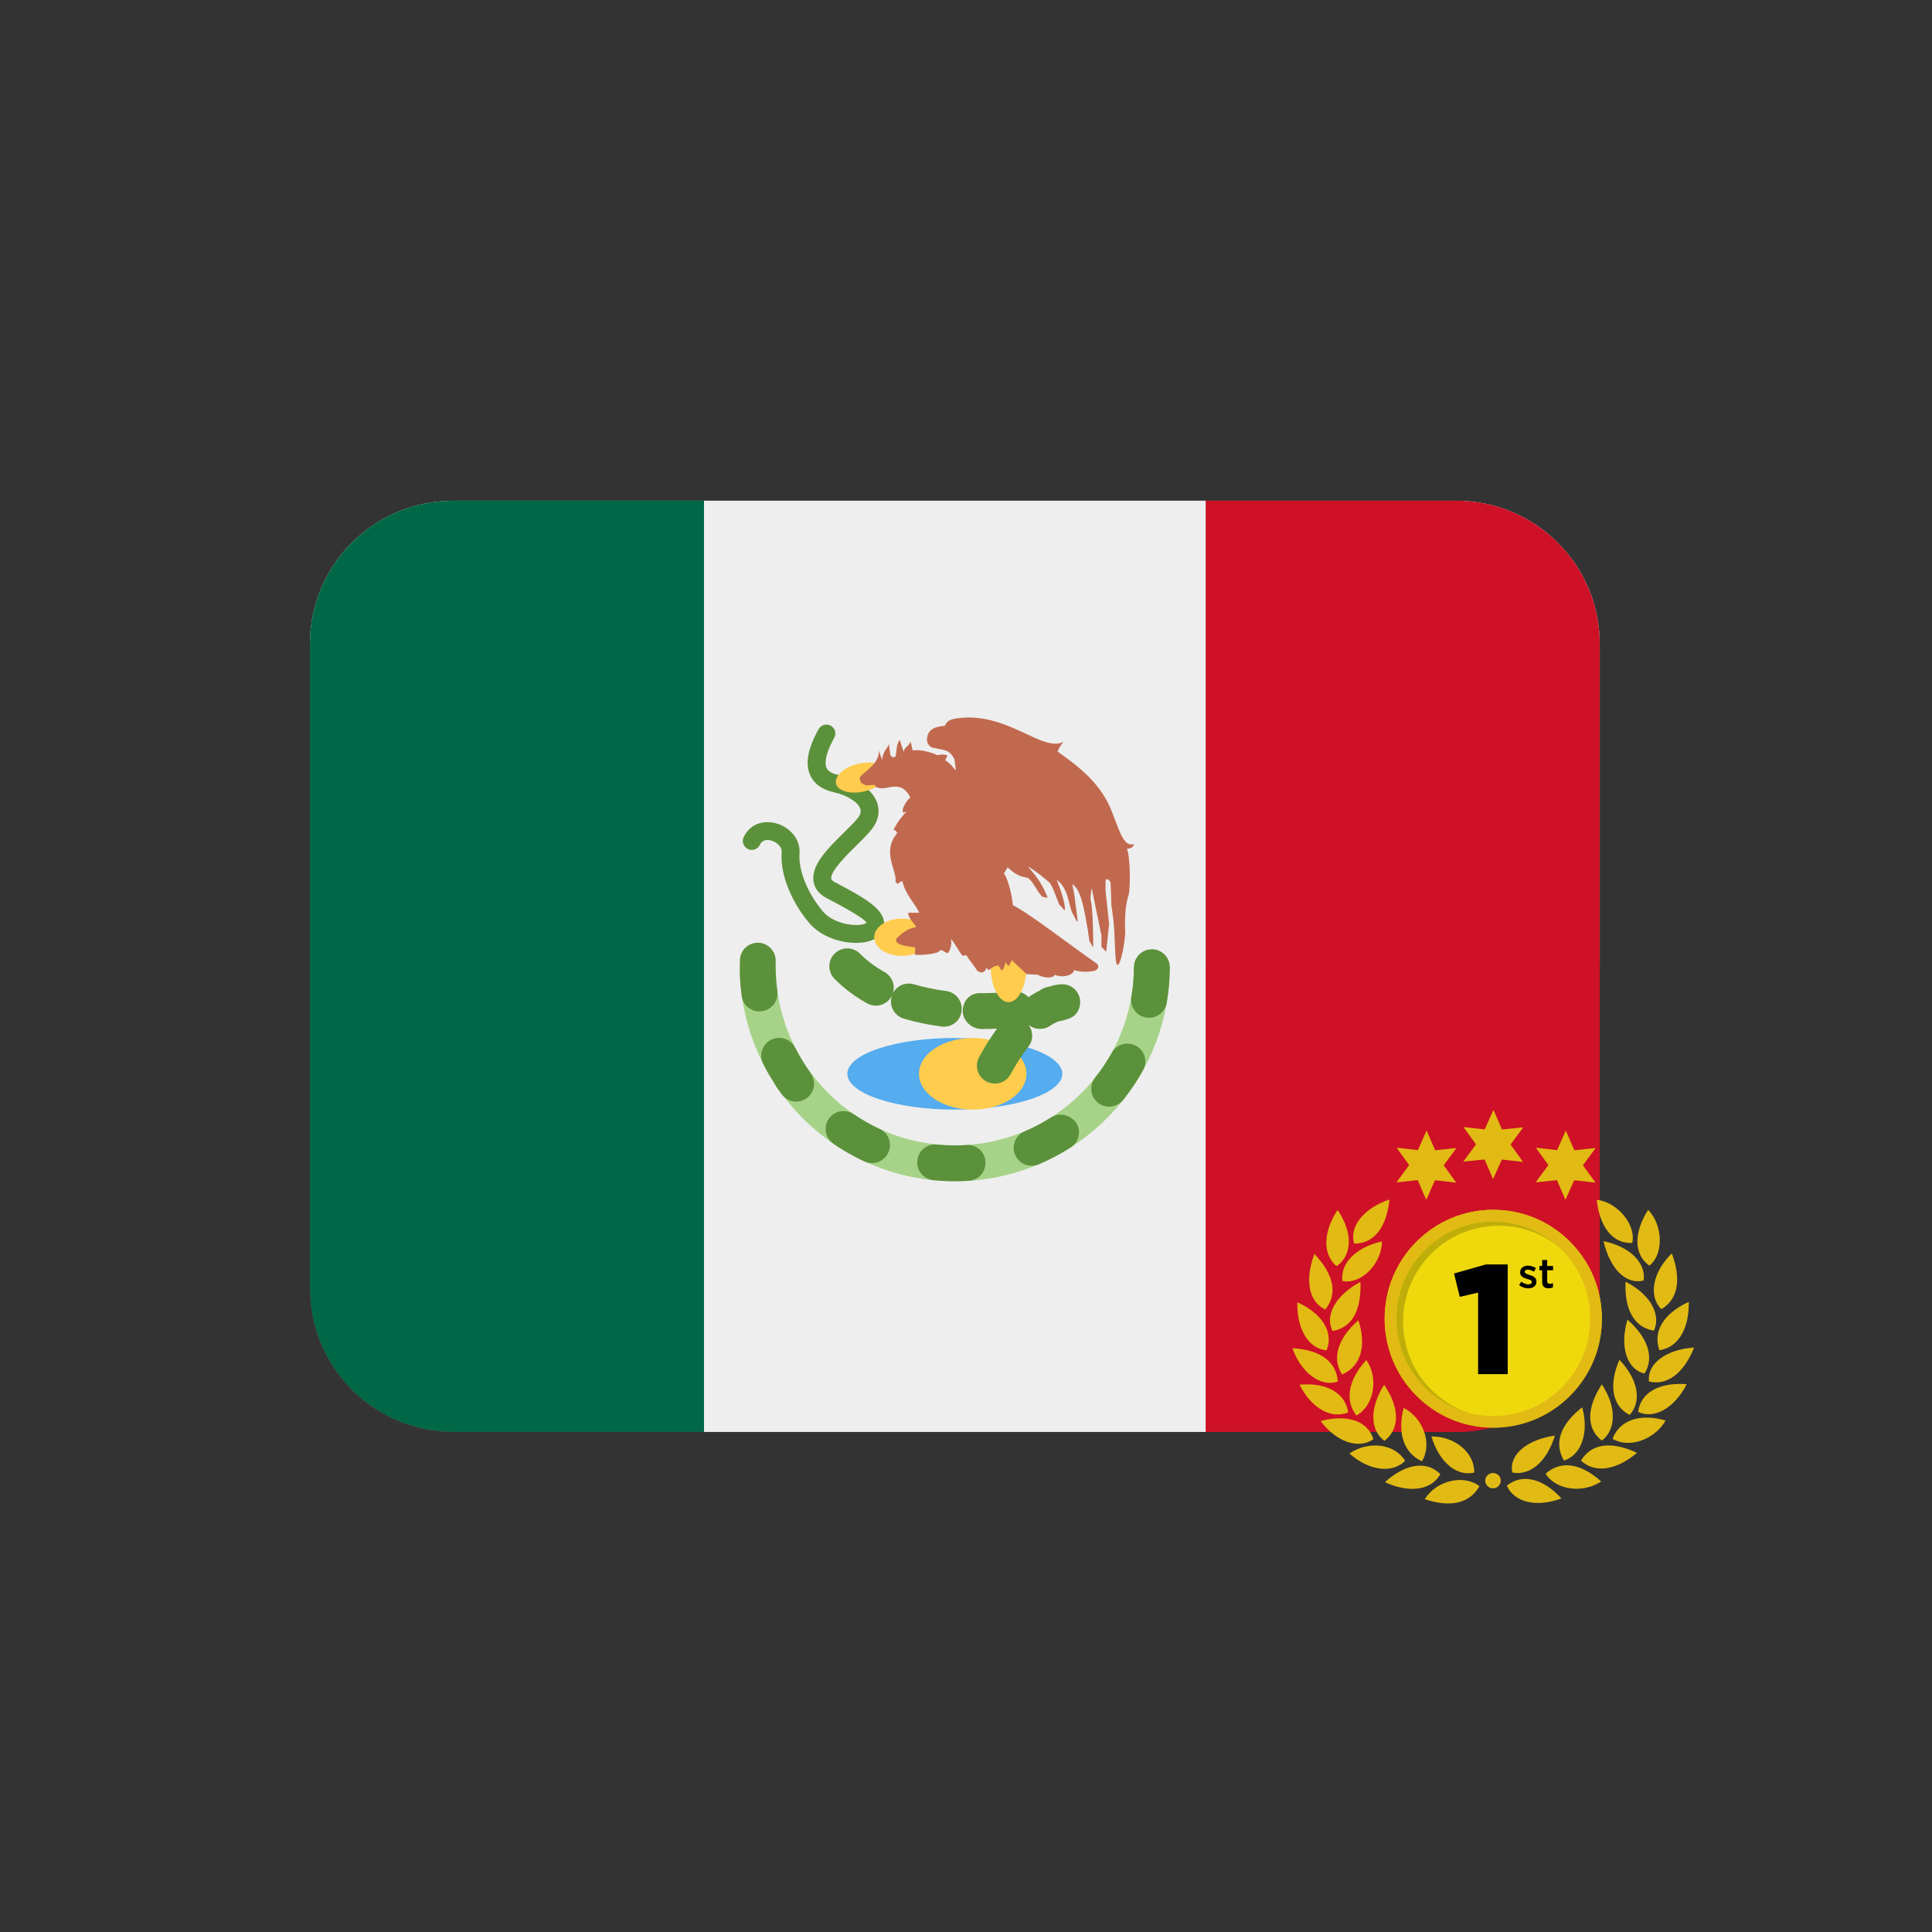 <svg version="1.0" preserveAspectRatio="xMidYMid meet" height="500" viewBox="0 0 375 375" zoomAndPan="magnify" width="500" xmlns:xlink="http://www.w3.org/1999/xlink" xmlns="http://www.w3.org/2000/svg"><rect x="0" y="0" width="375" height="375" fill="#333333" stroke="none"/><defs><clipPath id="7cd0b4e8de"><path clip-rule="nonzero" d="M 60.082 97.191 L 310.582 97.191 L 310.582 188 L 60.082 188 Z M 60.082 97.191"></path></clipPath><clipPath id="1bada46cb4"><path clip-rule="nonzero" d="M 60.082 187 L 310.582 187 L 310.582 277.941 L 60.082 277.941 Z M 60.082 187"></path></clipPath><clipPath id="f3e02fb741"><path clip-rule="nonzero" d="M 60.082 97.191 L 137 97.191 L 137 277.941 L 60.082 277.941 Z M 60.082 97.191"></path></clipPath><clipPath id="35ae3413fe"><path clip-rule="nonzero" d="M 234 97.191 L 310.582 97.191 L 310.582 277.941 L 234 277.941 Z M 234 97.191"></path></clipPath><clipPath id="1a434f9f67"><path clip-rule="nonzero" d="M 136 97.191 L 235 97.191 L 235 277.941 L 136 277.941 Z M 136 97.191"></path></clipPath><clipPath id="c483d139de"><path clip-rule="nonzero" d="M 268.719 234.781 L 310.969 234.781 L 310.969 277.148 L 268.719 277.148 Z M 268.719 234.781"></path></clipPath><clipPath id="6c72a96a67"><path clip-rule="nonzero" d="M 289.844 269.598 C 282.352 269.598 276.254 263.484 276.254 255.973 C 276.254 248.457 282.352 242.344 289.844 242.344 C 297.336 242.344 303.43 248.457 303.43 255.973 C 303.43 263.484 297.336 269.598 289.844 269.598 M 304.75 241.023 C 300.77 237.027 295.473 234.828 289.844 234.828 C 284.211 234.828 278.918 237.027 274.938 241.023 C 270.953 245.016 268.762 250.324 268.762 255.973 C 268.762 261.617 270.953 266.926 274.938 270.918 C 278.918 274.914 284.211 277.113 289.844 277.113 C 295.473 277.113 300.77 274.914 304.75 270.918 C 308.73 266.926 310.926 261.617 310.926 255.973 C 310.926 250.324 308.73 245.016 304.75 241.023"></path></clipPath><clipPath id="92a9991a52"><path clip-rule="nonzero" d="M 289.844 269.598 C 282.352 269.598 276.254 263.484 276.254 255.973 C 276.254 248.457 282.352 242.344 289.844 242.344 C 297.336 242.344 303.43 248.457 303.43 255.973 C 303.43 263.484 297.336 269.598 289.844 269.598 M 304.75 241.023 C 300.77 237.027 295.473 234.828 289.844 234.828 C 284.211 234.828 278.918 237.027 274.938 241.023 C 270.953 245.016 268.762 250.324 268.762 255.973 C 268.762 261.617 270.953 266.926 274.938 270.918 C 278.918 274.914 284.211 277.113 289.844 277.113 C 295.473 277.113 300.77 274.914 304.75 270.918 C 308.73 266.926 310.926 261.617 310.926 255.973 C 310.926 250.324 308.73 245.016 304.75 241.023"></path></clipPath><clipPath id="6c1790db6d"><path clip-rule="nonzero" d="M 277.523 294.266 L 328.031 268.328 L 302.164 217.676 L 251.656 243.613 Z M 277.523 294.266"></path></clipPath><linearGradient id="e489b7b9d9" y2="0" gradientUnits="userSpaceOnUse" x2="1.106" y1="0" gradientTransform="matrix(-21.325, -41.761, 41.643, -21.386, 300.489, 276.819)" x1="-0.107"><stop offset="0" stop-color="rgb(74.899%, 50.2%, 0%)" stop-opacity="1"></stop><stop offset="0.062" stop-color="rgb(74.899%, 50.2%, 0%)" stop-opacity="1"></stop><stop offset="0.094" stop-color="rgb(74.899%, 50.2%, 0%)" stop-opacity="1"></stop><stop offset="0.098" stop-color="rgb(75.099%, 50.568%, 0.168%)" stop-opacity="1"></stop><stop offset="0.102" stop-color="rgb(75.299%, 50.935%, 0.336%)" stop-opacity="1"></stop><stop offset="0.105" stop-color="rgb(75.499%, 51.167%, 0.368%)" stop-opacity="1"></stop><stop offset="0.109" stop-color="rgb(75.699%, 51.399%, 0.4%)" stop-opacity="1"></stop><stop offset="0.113" stop-color="rgb(75.699%, 51.598%, 0.4%)" stop-opacity="1"></stop><stop offset="0.117" stop-color="rgb(75.699%, 51.797%, 0.4%)" stop-opacity="1"></stop><stop offset="0.125" stop-color="rgb(75.888%, 51.988%, 0.4%)" stop-opacity="1"></stop><stop offset="0.129" stop-color="rgb(76.088%, 52.324%, 0.6%)" stop-opacity="1"></stop><stop offset="0.133" stop-color="rgb(76.099%, 52.47%, 0.8%)" stop-opacity="1"></stop><stop offset="0.137" stop-color="rgb(76.299%, 52.655%, 0.8%)" stop-opacity="1"></stop><stop offset="0.141" stop-color="rgb(76.5%, 52.841%, 0.8%)" stop-opacity="1"></stop><stop offset="0.145" stop-color="rgb(76.511%, 53.082%, 0.81%)" stop-opacity="1"></stop><stop offset="0.148" stop-color="rgb(76.523%, 53.323%, 0.822%)" stop-opacity="1"></stop><stop offset="0.156" stop-color="rgb(76.711%, 53.513%, 1.01%)" stop-opacity="1"></stop><stop offset="0.16" stop-color="rgb(77.092%, 53.9%, 1.199%)" stop-opacity="1"></stop><stop offset="0.164" stop-color="rgb(77.284%, 54.099%, 1.199%)" stop-opacity="1"></stop><stop offset="0.168" stop-color="rgb(77.292%, 54.298%, 1.199%)" stop-opacity="1"></stop><stop offset="0.172" stop-color="rgb(77.299%, 54.5%, 1.199%)" stop-opacity="1"></stop><stop offset="0.176" stop-color="rgb(77.429%, 54.7%, 1.373%)" stop-opacity="1"></stop><stop offset="0.18" stop-color="rgb(77.56%, 54.9%, 1.547%)" stop-opacity="1"></stop><stop offset="0.184" stop-color="rgb(77.579%, 55.099%, 1.573%)" stop-opacity="1"></stop><stop offset="0.188" stop-color="rgb(77.599%, 55.299%, 1.599%)" stop-opacity="1"></stop><stop offset="0.191" stop-color="rgb(77.798%, 55.504%, 1.599%)" stop-opacity="1"></stop><stop offset="0.195" stop-color="rgb(78%, 55.71%, 1.599%)" stop-opacity="1"></stop><stop offset="0.199" stop-color="rgb(78%, 55.904%, 1.794%)" stop-opacity="1"></stop><stop offset="0.203" stop-color="rgb(78%, 56.099%, 1.991%)" stop-opacity="1"></stop><stop offset="0.207" stop-color="rgb(78.2%, 56.299%, 1.994%)" stop-opacity="1"></stop><stop offset="0.211" stop-color="rgb(78.4%, 56.499%, 1.999%)" stop-opacity="1"></stop><stop offset="0.215" stop-color="rgb(78.577%, 56.699%, 1.999%)" stop-opacity="1"></stop><stop offset="0.219" stop-color="rgb(78.754%, 56.898%, 1.999%)" stop-opacity="1"></stop><stop offset="0.223" stop-color="rgb(78.777%, 57.098%, 2.167%)" stop-opacity="1"></stop><stop offset="0.227" stop-color="rgb(78.799%, 57.3%, 2.335%)" stop-opacity="1"></stop><stop offset="0.23" stop-color="rgb(78.999%, 57.457%, 2.367%)" stop-opacity="1"></stop><stop offset="0.234" stop-color="rgb(79.199%, 57.616%, 2.399%)" stop-opacity="1"></stop><stop offset="0.238" stop-color="rgb(79.199%, 58.006%, 2.399%)" stop-opacity="1"></stop><stop offset="0.242" stop-color="rgb(79.199%, 58.397%, 2.399%)" stop-opacity="1"></stop><stop offset="0.246" stop-color="rgb(79.399%, 58.588%, 2.399%)" stop-opacity="1"></stop><stop offset="0.25" stop-color="rgb(79.599%, 58.778%, 2.399%)" stop-opacity="1"></stop><stop offset="0.258" stop-color="rgb(79.779%, 58.969%, 2.548%)" stop-opacity="1"></stop><stop offset="0.266" stop-color="rgb(79.979%, 59.349%, 2.699%)" stop-opacity="1"></stop><stop offset="0.27" stop-color="rgb(80.199%, 59.769%, 2.71%)" stop-opacity="1"></stop><stop offset="0.273" stop-color="rgb(80.399%, 59.999%, 2.722%)" stop-opacity="1"></stop><stop offset="0.277" stop-color="rgb(80.4%, 60.199%, 2.91%)" stop-opacity="1"></stop><stop offset="0.281" stop-color="rgb(80.403%, 60.399%, 3.099%)" stop-opacity="1"></stop><stop offset="0.285" stop-color="rgb(80.602%, 60.591%, 3.099%)" stop-opacity="1"></stop><stop offset="0.289" stop-color="rgb(80.8%, 60.783%, 3.099%)" stop-opacity="1"></stop><stop offset="0.297" stop-color="rgb(80.8%, 60.974%, 3.099%)" stop-opacity="1"></stop><stop offset="0.301" stop-color="rgb(81%, 61.356%, 3.273%)" stop-opacity="1"></stop><stop offset="0.305" stop-color="rgb(81.2%, 61.546%, 3.447%)" stop-opacity="1"></stop><stop offset="0.312" stop-color="rgb(81.363%, 61.737%, 3.473%)" stop-opacity="1"></stop><stop offset="0.316" stop-color="rgb(81.563%, 62.163%, 3.499%)" stop-opacity="1"></stop><stop offset="0.32" stop-color="rgb(81.599%, 62.399%, 3.499%)" stop-opacity="1"></stop><stop offset="0.328" stop-color="rgb(81.795%, 62.546%, 3.694%)" stop-opacity="1"></stop><stop offset="0.332" stop-color="rgb(81.995%, 62.895%, 3.894%)" stop-opacity="1"></stop><stop offset="0.336" stop-color="rgb(81.999%, 63.1%, 3.899%)" stop-opacity="1"></stop><stop offset="0.34" stop-color="rgb(82.199%, 63.3%, 3.899%)" stop-opacity="1"></stop><stop offset="0.344" stop-color="rgb(82.399%, 63.499%, 3.899%)" stop-opacity="1"></stop><stop offset="0.348" stop-color="rgb(82.399%, 63.699%, 4.065%)" stop-opacity="1"></stop><stop offset="0.352" stop-color="rgb(82.399%, 63.899%, 4.233%)" stop-opacity="1"></stop><stop offset="0.355" stop-color="rgb(82.549%, 64.107%, 4.266%)" stop-opacity="1"></stop><stop offset="0.359" stop-color="rgb(82.7%, 64.314%, 4.3%)" stop-opacity="1"></stop><stop offset="0.363" stop-color="rgb(82.898%, 64.507%, 4.3%)" stop-opacity="1"></stop><stop offset="0.367" stop-color="rgb(83.096%, 64.699%, 4.3%)" stop-opacity="1"></stop><stop offset="0.371" stop-color="rgb(83.098%, 64.899%, 4.3%)" stop-opacity="1"></stop><stop offset="0.375" stop-color="rgb(83.099%, 65.099%, 4.3%)" stop-opacity="1"></stop><stop offset="0.379" stop-color="rgb(83.278%, 65.298%, 4.5%)" stop-opacity="1"></stop><stop offset="0.383" stop-color="rgb(83.458%, 65.5%, 4.7%)" stop-opacity="1"></stop><stop offset="0.387" stop-color="rgb(83.478%, 65.7%, 4.7%)" stop-opacity="1"></stop><stop offset="0.391" stop-color="rgb(83.499%, 65.9%, 4.7%)" stop-opacity="1"></stop><stop offset="0.395" stop-color="rgb(83.699%, 66.11%, 4.71%)" stop-opacity="1"></stop><stop offset="0.398" stop-color="rgb(83.899%, 66.321%, 4.721%)" stop-opacity="1"></stop><stop offset="0.402" stop-color="rgb(84.099%, 66.512%, 4.91%)" stop-opacity="1"></stop><stop offset="0.406" stop-color="rgb(84.299%, 66.702%, 5.099%)" stop-opacity="1"></stop><stop offset="0.41" stop-color="rgb(84.299%, 66.901%, 5.099%)" stop-opacity="1"></stop><stop offset="0.414" stop-color="rgb(84.299%, 67.099%, 5.099%)" stop-opacity="1"></stop><stop offset="0.418" stop-color="rgb(84.482%, 67.299%, 5.099%)" stop-opacity="1"></stop><stop offset="0.422" stop-color="rgb(84.665%, 67.499%, 5.099%)" stop-opacity="1"></stop><stop offset="0.426" stop-color="rgb(84.682%, 67.822%, 5.299%)" stop-opacity="1"></stop><stop offset="0.43" stop-color="rgb(84.698%, 68.146%, 5.499%)" stop-opacity="1"></stop><stop offset="0.434" stop-color="rgb(84.898%, 68.336%, 5.499%)" stop-opacity="1"></stop><stop offset="0.438" stop-color="rgb(85.1%, 68.527%, 5.499%)" stop-opacity="1"></stop><stop offset="0.441" stop-color="rgb(85.103%, 68.762%, 5.499%)" stop-opacity="1"></stop><stop offset="0.445" stop-color="rgb(85.107%, 68.999%, 5.499%)" stop-opacity="1"></stop><stop offset="0.449" stop-color="rgb(85.303%, 69.194%, 5.693%)" stop-opacity="1"></stop><stop offset="0.453" stop-color="rgb(85.5%, 69.389%, 5.888%)" stop-opacity="1"></stop><stop offset="0.461" stop-color="rgb(85.684%, 69.58%, 5.893%)" stop-opacity="1"></stop><stop offset="0.469" stop-color="rgb(85.884%, 69.96%, 5.899%)" stop-opacity="1"></stop><stop offset="0.477" stop-color="rgb(86.066%, 70.341%, 6.065%)" stop-opacity="1"></stop><stop offset="0.48" stop-color="rgb(86.273%, 70.766%, 6.265%)" stop-opacity="1"></stop><stop offset="0.484" stop-color="rgb(86.314%, 70.999%, 6.299%)" stop-opacity="1"></stop><stop offset="0.488" stop-color="rgb(86.507%, 71.196%, 6.299%)" stop-opacity="1"></stop><stop offset="0.492" stop-color="rgb(86.699%, 71.394%, 6.299%)" stop-opacity="1"></stop><stop offset="0.5" stop-color="rgb(86.699%, 71.585%, 6.299%)" stop-opacity="1"></stop><stop offset="0.504" stop-color="rgb(86.899%, 71.967%, 6.499%)" stop-opacity="1"></stop><stop offset="0.508" stop-color="rgb(87.099%, 72.157%, 6.699%)" stop-opacity="1"></stop><stop offset="0.516" stop-color="rgb(87.268%, 72.305%, 6.699%)" stop-opacity="1"></stop><stop offset="0.52" stop-color="rgb(87.469%, 72.687%, 6.709%)" stop-opacity="1"></stop><stop offset="0.523" stop-color="rgb(87.5%, 72.92%, 6.72%)" stop-opacity="1"></stop><stop offset="0.531" stop-color="rgb(87.65%, 73.109%, 6.909%)" stop-opacity="1"></stop><stop offset="0.535" stop-color="rgb(87.799%, 73.5%, 7.1%)" stop-opacity="1"></stop><stop offset="0.539" stop-color="rgb(87.799%, 73.7%, 7.1%)" stop-opacity="1"></stop><stop offset="0.543" stop-color="rgb(87.999%, 73.9%, 7.1%)" stop-opacity="1"></stop><stop offset="0.547" stop-color="rgb(88.199%, 74.1%, 7.1%)" stop-opacity="1"></stop><stop offset="0.551" stop-color="rgb(88.199%, 74.3%, 7.3%)" stop-opacity="1"></stop><stop offset="0.555" stop-color="rgb(88.199%, 74.5%, 7.5%)" stop-opacity="1"></stop><stop offset="0.559" stop-color="rgb(88.399%, 74.699%, 7.5%)" stop-opacity="1"></stop><stop offset="0.562" stop-color="rgb(88.599%, 74.899%, 7.5%)" stop-opacity="1"></stop><stop offset="0.566" stop-color="rgb(88.799%, 75.102%, 7.5%)" stop-opacity="1"></stop><stop offset="0.57" stop-color="rgb(89%, 75.307%, 7.5%)" stop-opacity="1"></stop><stop offset="0.574" stop-color="rgb(89%, 75.502%, 7.645%)" stop-opacity="1"></stop><stop offset="0.578" stop-color="rgb(89%, 75.699%, 7.791%)" stop-opacity="1"></stop><stop offset="0.582" stop-color="rgb(89.2%, 75.899%, 7.794%)" stop-opacity="1"></stop><stop offset="0.586" stop-color="rgb(89.4%, 76.099%, 7.799%)" stop-opacity="1"></stop><stop offset="0.59" stop-color="rgb(89.4%, 76.299%, 7.799%)" stop-opacity="1"></stop><stop offset="0.594" stop-color="rgb(89.4%, 76.5%, 7.799%)" stop-opacity="1"></stop><stop offset="0.598" stop-color="rgb(89.6%, 76.7%, 7.965%)" stop-opacity="1"></stop><stop offset="0.602" stop-color="rgb(89.799%, 76.9%, 8.131%)" stop-opacity="1"></stop><stop offset="0.605" stop-color="rgb(89.999%, 77.249%, 8.165%)" stop-opacity="1"></stop><stop offset="0.609" stop-color="rgb(90.199%, 77.599%, 8.199%)" stop-opacity="1"></stop><stop offset="0.613" stop-color="rgb(90.199%, 77.795%, 8.199%)" stop-opacity="1"></stop><stop offset="0.617" stop-color="rgb(90.199%, 77.994%, 8.199%)" stop-opacity="1"></stop><stop offset="0.625" stop-color="rgb(90.387%, 78.185%, 8.199%)" stop-opacity="1"></stop><stop offset="0.629" stop-color="rgb(90.587%, 78.566%, 8.398%)" stop-opacity="1"></stop><stop offset="0.633" stop-color="rgb(90.599%, 78.757%, 8.6%)" stop-opacity="1"></stop><stop offset="0.637" stop-color="rgb(90.799%, 78.947%, 8.6%)" stop-opacity="1"></stop><stop offset="0.641" stop-color="rgb(90.999%, 79.138%, 8.6%)" stop-opacity="1"></stop><stop offset="0.645" stop-color="rgb(91.008%, 79.369%, 8.609%)" stop-opacity="1"></stop><stop offset="0.648" stop-color="rgb(91.019%, 79.599%, 8.618%)" stop-opacity="1"></stop><stop offset="0.652" stop-color="rgb(91.208%, 79.799%, 8.809%)" stop-opacity="1"></stop><stop offset="0.656" stop-color="rgb(91.399%, 79.999%, 9%)" stop-opacity="1"></stop><stop offset="0.664" stop-color="rgb(91.589%, 80.19%, 9%)" stop-opacity="1"></stop><stop offset="0.672" stop-color="rgb(91.791%, 80.571%, 9%)" stop-opacity="1"></stop><stop offset="0.676" stop-color="rgb(91.971%, 80.952%, 9.2%)" stop-opacity="1"></stop><stop offset="0.68" stop-color="rgb(92.143%, 81.143%, 9.399%)" stop-opacity="1"></stop><stop offset="0.688" stop-color="rgb(92.171%, 81.334%, 9.399%)" stop-opacity="1"></stop><stop offset="0.691" stop-color="rgb(92.349%, 81.761%, 9.399%)" stop-opacity="1"></stop><stop offset="0.695" stop-color="rgb(92.499%, 81.999%, 9.399%)" stop-opacity="1"></stop><stop offset="0.703" stop-color="rgb(92.499%, 82.193%, 9.593%)" stop-opacity="1"></stop><stop offset="0.707" stop-color="rgb(92.699%, 82.542%, 9.793%)" stop-opacity="1"></stop><stop offset="0.711" stop-color="rgb(92.899%, 82.7%, 9.799%)" stop-opacity="1"></stop><stop offset="0.715" stop-color="rgb(93.074%, 82.899%, 9.799%)" stop-opacity="1"></stop><stop offset="0.719" stop-color="rgb(93.25%, 83.099%, 9.799%)" stop-opacity="1"></stop><stop offset="0.723" stop-color="rgb(93.274%, 83.299%, 9.964%)" stop-opacity="1"></stop><stop offset="0.727" stop-color="rgb(93.3%, 83.499%, 10.13%)" stop-opacity="1"></stop><stop offset="0.73" stop-color="rgb(93.5%, 83.705%, 10.164%)" stop-opacity="1"></stop><stop offset="0.734" stop-color="rgb(93.7%, 83.911%, 10.199%)" stop-opacity="1"></stop><stop offset="0.742" stop-color="rgb(93.7%, 84.105%, 10.199%)" stop-opacity="1"></stop><stop offset="0.746" stop-color="rgb(93.9%, 84.499%, 10.199%)" stop-opacity="1"></stop><stop offset="0.75" stop-color="rgb(94.099%, 84.698%, 10.199%)" stop-opacity="1"></stop><stop offset="0.754" stop-color="rgb(94.276%, 84.898%, 10.399%)" stop-opacity="1"></stop><stop offset="0.758" stop-color="rgb(94.455%, 85.1%, 10.599%)" stop-opacity="1"></stop><stop offset="0.762" stop-color="rgb(94.476%, 85.3%, 10.599%)" stop-opacity="1"></stop><stop offset="0.766" stop-color="rgb(94.499%, 85.5%, 10.599%)" stop-opacity="1"></stop><stop offset="0.77" stop-color="rgb(94.699%, 85.709%, 10.608%)" stop-opacity="1"></stop><stop offset="0.773" stop-color="rgb(94.899%, 85.918%, 10.617%)" stop-opacity="1"></stop><stop offset="0.781" stop-color="rgb(94.899%, 86.108%, 10.808%)" stop-opacity="1"></stop><stop offset="0.785" stop-color="rgb(95.099%, 86.499%, 10.999%)" stop-opacity="1"></stop><stop offset="0.789" stop-color="rgb(95.299%, 86.699%, 10.999%)" stop-opacity="1"></stop><stop offset="0.793" stop-color="rgb(95.299%, 87.08%, 10.999%)" stop-opacity="1"></stop><stop offset="0.797" stop-color="rgb(95.299%, 87.462%, 10.999%)" stop-opacity="1"></stop><stop offset="0.801" stop-color="rgb(95.499%, 87.608%, 11.198%)" stop-opacity="1"></stop><stop offset="0.805" stop-color="rgb(95.699%, 87.756%, 11.4%)" stop-opacity="1"></stop><stop offset="0.812" stop-color="rgb(95.86%, 87.939%, 11.4%)" stop-opacity="1"></stop><stop offset="0.816" stop-color="rgb(96.062%, 88.361%, 11.4%)" stop-opacity="1"></stop><stop offset="0.82" stop-color="rgb(96.1%, 88.599%, 11.4%)" stop-opacity="1"></stop><stop offset="0.828" stop-color="rgb(96.292%, 88.792%, 11.592%)" stop-opacity="1"></stop><stop offset="0.836" stop-color="rgb(96.492%, 89.177%, 11.792%)" stop-opacity="1"></stop><stop offset="0.84" stop-color="rgb(96.7%, 89.558%, 11.8%)" stop-opacity="1"></stop><stop offset="0.844" stop-color="rgb(96.899%, 89.749%, 11.8%)" stop-opacity="1"></stop><stop offset="0.852" stop-color="rgb(96.899%, 89.938%, 11.964%)" stop-opacity="1"></stop><stop offset="0.855" stop-color="rgb(97.099%, 90.364%, 12.164%)" stop-opacity="1"></stop><stop offset="0.859" stop-color="rgb(97.299%, 90.599%, 12.199%)" stop-opacity="1"></stop><stop offset="0.863" stop-color="rgb(97.446%, 90.796%, 12.199%)" stop-opacity="1"></stop><stop offset="0.867" stop-color="rgb(97.594%, 90.993%, 12.199%)" stop-opacity="1"></stop><stop offset="0.875" stop-color="rgb(97.597%, 91.182%, 12.199%)" stop-opacity="1"></stop><stop offset="0.883" stop-color="rgb(97.777%, 91.563%, 12.349%)" stop-opacity="1"></stop><stop offset="0.887" stop-color="rgb(97.977%, 91.977%, 12.5%)" stop-opacity="1"></stop><stop offset="0.891" stop-color="rgb(98%, 92.2%, 12.5%)" stop-opacity="1"></stop><stop offset="0.895" stop-color="rgb(98.199%, 92.358%, 12.508%)" stop-opacity="1"></stop><stop offset="0.898" stop-color="rgb(98.399%, 92.517%, 12.517%)" stop-opacity="1"></stop><stop offset="0.902" stop-color="rgb(98.598%, 92.708%, 12.708%)" stop-opacity="1"></stop><stop offset="0.906" stop-color="rgb(98.798%, 92.899%, 12.9%)" stop-opacity="1"></stop><stop offset="0.938" stop-color="rgb(98.798%, 93.094%, 12.9%)" stop-opacity="1"></stop><stop offset="1" stop-color="rgb(98.799%, 93.294%, 12.9%)" stop-opacity="1"></stop></linearGradient><clipPath id="0311463601"><path clip-rule="nonzero" d="M 271 237.047 L 308.711 237.047 L 308.711 274.887 L 271 274.887 Z M 271 237.047"></path></clipPath><clipPath id="92493510a1"><path clip-rule="nonzero" d="M 308.66 255.973 C 308.66 266.391 300.234 274.84 289.844 274.84 C 287.176 274.84 284.641 274.285 282.344 273.281 C 275.684 270.375 271.027 263.719 271.027 255.973 C 271.027 245.551 279.453 237.102 289.844 237.102 C 290.336 237.102 290.824 237.121 291.305 237.156 C 301.016 237.906 308.66 246.043 308.66 255.973"></path></clipPath><clipPath id="2a9db0f759"><path clip-rule="nonzero" d="M 308.66 255.973 C 308.66 266.391 300.234 274.84 289.844 274.84 C 287.176 274.84 284.641 274.285 282.344 273.281 C 275.684 270.375 271.027 263.719 271.027 255.973 C 271.027 245.551 279.453 237.102 289.844 237.102 C 290.336 237.102 290.824 237.121 291.305 237.156 C 301.016 237.906 308.66 246.043 308.66 255.973"></path></clipPath><clipPath id="8afb13b6eb"><path clip-rule="nonzero" d="M 301.133 222.008 L 255.977 244.648 L 278.555 289.934 L 323.711 267.293 Z M 301.133 222.008"></path></clipPath><linearGradient id="7a649311e7" y2="0" gradientUnits="userSpaceOnUse" x2="1.078" y1="0" gradientTransform="matrix(19.31, 38.73, -38.62, 19.365, 280.31, 236.846)" x1="-0.091"><stop offset="0" stop-color="rgb(74.899%, 50.2%, 0%)" stop-opacity="1"></stop><stop offset="0.062" stop-color="rgb(74.899%, 50.2%, 0%)" stop-opacity="1"></stop><stop offset="0.078" stop-color="rgb(74.899%, 50.209%, 0%)" stop-opacity="1"></stop><stop offset="0.082" stop-color="rgb(75.099%, 50.409%, 0%)" stop-opacity="1"></stop><stop offset="0.086" stop-color="rgb(75.299%, 50.6%, 0%)" stop-opacity="1"></stop><stop offset="0.09" stop-color="rgb(75.299%, 50.8%, 0.189%)" stop-opacity="1"></stop><stop offset="0.094" stop-color="rgb(75.299%, 50.999%, 0.38%)" stop-opacity="1"></stop><stop offset="0.098" stop-color="rgb(75.479%, 51.199%, 0.389%)" stop-opacity="1"></stop><stop offset="0.102" stop-color="rgb(75.661%, 51.399%, 0.4%)" stop-opacity="1"></stop><stop offset="0.105" stop-color="rgb(75.7%, 51.62%, 0.4%)" stop-opacity="1"></stop><stop offset="0.109" stop-color="rgb(75.742%, 51.842%, 0.4%)" stop-opacity="1"></stop><stop offset="0.113" stop-color="rgb(75.92%, 52.029%, 0.6%)" stop-opacity="1"></stop><stop offset="0.117" stop-color="rgb(76.099%, 52.217%, 0.8%)" stop-opacity="1"></stop><stop offset="0.125" stop-color="rgb(76.1%, 52.361%, 0.8%)" stop-opacity="1"></stop><stop offset="0.129" stop-color="rgb(76.302%, 52.701%, 0.8%)" stop-opacity="1"></stop><stop offset="0.133" stop-color="rgb(76.5%, 52.899%, 0.8%)" stop-opacity="1"></stop><stop offset="0.137" stop-color="rgb(76.5%, 53.099%, 0.8%)" stop-opacity="1"></stop><stop offset="0.141" stop-color="rgb(76.5%, 53.299%, 0.8%)" stop-opacity="1"></stop><stop offset="0.145" stop-color="rgb(76.7%, 53.522%, 0.999%)" stop-opacity="1"></stop><stop offset="0.148" stop-color="rgb(76.9%, 53.746%, 1.199%)" stop-opacity="1"></stop><stop offset="0.152" stop-color="rgb(77.1%, 53.935%, 1.199%)" stop-opacity="1"></stop><stop offset="0.156" stop-color="rgb(77.299%, 54.126%, 1.199%)" stop-opacity="1"></stop><stop offset="0.164" stop-color="rgb(77.299%, 54.317%, 1.199%)" stop-opacity="1"></stop><stop offset="0.168" stop-color="rgb(77.444%, 54.703%, 1.393%)" stop-opacity="1"></stop><stop offset="0.172" stop-color="rgb(77.591%, 54.9%, 1.588%)" stop-opacity="1"></stop><stop offset="0.176" stop-color="rgb(77.594%, 55.099%, 1.593%)" stop-opacity="1"></stop><stop offset="0.18" stop-color="rgb(77.599%, 55.299%, 1.599%)" stop-opacity="1"></stop><stop offset="0.184" stop-color="rgb(77.798%, 55.499%, 1.599%)" stop-opacity="1"></stop><stop offset="0.188" stop-color="rgb(78%, 55.699%, 1.599%)" stop-opacity="1"></stop><stop offset="0.191" stop-color="rgb(78.015%, 55.914%, 1.799%)" stop-opacity="1"></stop><stop offset="0.195" stop-color="rgb(78.03%, 56.131%, 1.999%)" stop-opacity="1"></stop><stop offset="0.203" stop-color="rgb(78.215%, 56.32%, 1.999%)" stop-opacity="1"></stop><stop offset="0.207" stop-color="rgb(78.595%, 56.705%, 1.999%)" stop-opacity="1"></stop><stop offset="0.211" stop-color="rgb(78.792%, 56.898%, 1.999%)" stop-opacity="1"></stop><stop offset="0.215" stop-color="rgb(78.795%, 57.098%, 1.999%)" stop-opacity="1"></stop><stop offset="0.219" stop-color="rgb(78.799%, 57.3%, 1.999%)" stop-opacity="1"></stop><stop offset="0.223" stop-color="rgb(78.976%, 57.449%, 2.199%)" stop-opacity="1"></stop><stop offset="0.227" stop-color="rgb(79.153%, 57.599%, 2.399%)" stop-opacity="1"></stop><stop offset="0.23" stop-color="rgb(79.176%, 57.816%, 2.399%)" stop-opacity="1"></stop><stop offset="0.234" stop-color="rgb(79.199%, 58.034%, 2.399%)" stop-opacity="1"></stop><stop offset="0.238" stop-color="rgb(79.399%, 58.224%, 2.399%)" stop-opacity="1"></stop><stop offset="0.242" stop-color="rgb(79.599%, 58.415%, 2.399%)" stop-opacity="1"></stop><stop offset="0.25" stop-color="rgb(79.599%, 58.607%, 2.547%)" stop-opacity="1"></stop><stop offset="0.254" stop-color="rgb(79.799%, 59%, 2.698%)" stop-opacity="1"></stop><stop offset="0.258" stop-color="rgb(79.999%, 59.2%, 2.699%)" stop-opacity="1"></stop><stop offset="0.262" stop-color="rgb(79.999%, 59.399%, 2.699%)" stop-opacity="1"></stop><stop offset="0.266" stop-color="rgb(79.999%, 59.599%, 2.699%)" stop-opacity="1"></stop><stop offset="0.27" stop-color="rgb(80.199%, 59.818%, 2.899%)" stop-opacity="1"></stop><stop offset="0.273" stop-color="rgb(80.399%, 60.037%, 3.099%)" stop-opacity="1"></stop><stop offset="0.277" stop-color="rgb(80.598%, 60.228%, 3.099%)" stop-opacity="1"></stop><stop offset="0.281" stop-color="rgb(80.8%, 60.419%, 3.099%)" stop-opacity="1"></stop><stop offset="0.289" stop-color="rgb(80.8%, 60.609%, 3.099%)" stop-opacity="1"></stop><stop offset="0.293" stop-color="rgb(80.989%, 61%, 3.099%)" stop-opacity="1"></stop><stop offset="0.297" stop-color="rgb(81.18%, 61.2%, 3.099%)" stop-opacity="1"></stop><stop offset="0.301" stop-color="rgb(81.189%, 61.4%, 3.299%)" stop-opacity="1"></stop><stop offset="0.305" stop-color="rgb(81.2%, 61.6%, 3.499%)" stop-opacity="1"></stop><stop offset="0.309" stop-color="rgb(81.371%, 61.8%, 3.499%)" stop-opacity="1"></stop><stop offset="0.312" stop-color="rgb(81.541%, 62%, 3.499%)" stop-opacity="1"></stop><stop offset="0.316" stop-color="rgb(81.581%, 62.207%, 3.51%)" stop-opacity="1"></stop><stop offset="0.32" stop-color="rgb(81.622%, 62.416%, 3.522%)" stop-opacity="1"></stop><stop offset="0.328" stop-color="rgb(81.81%, 62.56%, 3.709%)" stop-opacity="1"></stop><stop offset="0.332" stop-color="rgb(81.999%, 62.901%, 3.899%)" stop-opacity="1"></stop><stop offset="0.336" stop-color="rgb(81.999%, 63.1%, 3.899%)" stop-opacity="1"></stop><stop offset="0.34" stop-color="rgb(82.199%, 63.3%, 3.899%)" stop-opacity="1"></stop><stop offset="0.344" stop-color="rgb(82.399%, 63.499%, 3.899%)" stop-opacity="1"></stop><stop offset="0.348" stop-color="rgb(82.529%, 63.699%, 4.071%)" stop-opacity="1"></stop><stop offset="0.352" stop-color="rgb(82.658%, 63.899%, 4.245%)" stop-opacity="1"></stop><stop offset="0.355" stop-color="rgb(82.678%, 64.113%, 4.272%)" stop-opacity="1"></stop><stop offset="0.359" stop-color="rgb(82.7%, 64.326%, 4.3%)" stop-opacity="1"></stop><stop offset="0.363" stop-color="rgb(82.899%, 64.516%, 4.3%)" stop-opacity="1"></stop><stop offset="0.367" stop-color="rgb(83.099%, 64.706%, 4.3%)" stop-opacity="1"></stop><stop offset="0.371" stop-color="rgb(83.099%, 64.902%, 4.3%)" stop-opacity="1"></stop><stop offset="0.375" stop-color="rgb(83.099%, 65.099%, 4.3%)" stop-opacity="1"></stop><stop offset="0.379" stop-color="rgb(83.284%, 65.298%, 4.5%)" stop-opacity="1"></stop><stop offset="0.383" stop-color="rgb(83.469%, 65.5%, 4.7%)" stop-opacity="1"></stop><stop offset="0.387" stop-color="rgb(83.484%, 65.7%, 4.7%)" stop-opacity="1"></stop><stop offset="0.391" stop-color="rgb(83.499%, 65.9%, 4.7%)" stop-opacity="1"></stop><stop offset="0.395" stop-color="rgb(83.699%, 66.115%, 4.715%)" stop-opacity="1"></stop><stop offset="0.398" stop-color="rgb(83.899%, 66.33%, 4.73%)" stop-opacity="1"></stop><stop offset="0.406" stop-color="rgb(83.905%, 66.521%, 4.915%)" stop-opacity="1"></stop><stop offset="0.414" stop-color="rgb(84.105%, 66.905%, 5.099%)" stop-opacity="1"></stop><stop offset="0.418" stop-color="rgb(84.485%, 67.299%, 5.099%)" stop-opacity="1"></stop><stop offset="0.422" stop-color="rgb(84.673%, 67.499%, 5.099%)" stop-opacity="1"></stop><stop offset="0.43" stop-color="rgb(84.685%, 67.648%, 5.276%)" stop-opacity="1"></stop><stop offset="0.434" stop-color="rgb(84.866%, 67.999%, 5.476%)" stop-opacity="1"></stop><stop offset="0.438" stop-color="rgb(85.034%, 68.199%, 5.499%)" stop-opacity="1"></stop><stop offset="0.441" stop-color="rgb(85.074%, 68.407%, 5.499%)" stop-opacity="1"></stop><stop offset="0.445" stop-color="rgb(85.115%, 68.614%, 5.499%)" stop-opacity="1"></stop><stop offset="0.453" stop-color="rgb(85.307%, 68.806%, 5.499%)" stop-opacity="1"></stop><stop offset="0.457" stop-color="rgb(85.5%, 69.199%, 5.699%)" stop-opacity="1"></stop><stop offset="0.461" stop-color="rgb(85.5%, 69.398%, 5.899%)" stop-opacity="1"></stop><stop offset="0.465" stop-color="rgb(85.699%, 69.598%, 5.899%)" stop-opacity="1"></stop><stop offset="0.469" stop-color="rgb(85.899%, 69.8%, 5.899%)" stop-opacity="1"></stop><stop offset="0.473" stop-color="rgb(85.899%, 70%, 5.899%)" stop-opacity="1"></stop><stop offset="0.477" stop-color="rgb(85.899%, 70.2%, 5.899%)" stop-opacity="1"></stop><stop offset="0.48" stop-color="rgb(86.099%, 70.409%, 6.099%)" stop-opacity="1"></stop><stop offset="0.484" stop-color="rgb(86.299%, 70.619%, 6.299%)" stop-opacity="1"></stop><stop offset="0.488" stop-color="rgb(86.499%, 70.808%, 6.299%)" stop-opacity="1"></stop><stop offset="0.492" stop-color="rgb(86.699%, 70.999%, 6.299%)" stop-opacity="1"></stop><stop offset="0.496" stop-color="rgb(86.699%, 71.199%, 6.299%)" stop-opacity="1"></stop><stop offset="0.5" stop-color="rgb(86.699%, 71.399%, 6.299%)" stop-opacity="1"></stop><stop offset="0.504" stop-color="rgb(86.879%, 71.599%, 6.479%)" stop-opacity="1"></stop><stop offset="0.508" stop-color="rgb(87.061%, 71.799%, 6.66%)" stop-opacity="1"></stop><stop offset="0.512" stop-color="rgb(87.079%, 71.999%, 6.679%)" stop-opacity="1"></stop><stop offset="0.516" stop-color="rgb(87.099%, 72.198%, 6.699%)" stop-opacity="1"></stop><stop offset="0.52" stop-color="rgb(87.299%, 72.36%, 6.699%)" stop-opacity="1"></stop><stop offset="0.523" stop-color="rgb(87.5%, 72.522%, 6.699%)" stop-opacity="1"></stop><stop offset="0.527" stop-color="rgb(87.5%, 72.713%, 6.898%)" stop-opacity="1"></stop><stop offset="0.531" stop-color="rgb(87.502%, 72.903%, 7.1%)" stop-opacity="1"></stop><stop offset="0.535" stop-color="rgb(87.65%, 73.1%, 7.1%)" stop-opacity="1"></stop><stop offset="0.539" stop-color="rgb(87.799%, 73.299%, 7.1%)" stop-opacity="1"></stop><stop offset="0.543" stop-color="rgb(87.799%, 73.499%, 7.1%)" stop-opacity="1"></stop><stop offset="0.547" stop-color="rgb(87.799%, 73.7%, 7.1%)" stop-opacity="1"></stop><stop offset="0.551" stop-color="rgb(87.999%, 73.9%, 7.1%)" stop-opacity="1"></stop><stop offset="0.555" stop-color="rgb(88.199%, 74.1%, 7.1%)" stop-opacity="1"></stop><stop offset="0.559" stop-color="rgb(88.362%, 74.3%, 7.3%)" stop-opacity="1"></stop><stop offset="0.562" stop-color="rgb(88.527%, 74.5%, 7.5%)" stop-opacity="1"></stop><stop offset="0.566" stop-color="rgb(88.562%, 74.702%, 7.5%)" stop-opacity="1"></stop><stop offset="0.57" stop-color="rgb(88.599%, 74.907%, 7.5%)" stop-opacity="1"></stop><stop offset="0.574" stop-color="rgb(88.792%, 75.102%, 7.5%)" stop-opacity="1"></stop><stop offset="0.578" stop-color="rgb(88.988%, 75.299%, 7.5%)" stop-opacity="1"></stop><stop offset="0.582" stop-color="rgb(88.994%, 75.499%, 7.637%)" stop-opacity="1"></stop><stop offset="0.586" stop-color="rgb(89%, 75.699%, 7.776%)" stop-opacity="1"></stop><stop offset="0.59" stop-color="rgb(89.2%, 75.899%, 7.787%)" stop-opacity="1"></stop><stop offset="0.594" stop-color="rgb(89.4%, 76.099%, 7.799%)" stop-opacity="1"></stop><stop offset="0.598" stop-color="rgb(89.4%, 76.299%, 7.799%)" stop-opacity="1"></stop><stop offset="0.602" stop-color="rgb(89.4%, 76.5%, 7.799%)" stop-opacity="1"></stop><stop offset="0.605" stop-color="rgb(89.6%, 76.704%, 7.999%)" stop-opacity="1"></stop><stop offset="0.609" stop-color="rgb(89.799%, 76.91%, 8.199%)" stop-opacity="1"></stop><stop offset="0.617" stop-color="rgb(89.799%, 77.104%, 8.199%)" stop-opacity="1"></stop><stop offset="0.621" stop-color="rgb(89.999%, 77.449%, 8.199%)" stop-opacity="1"></stop><stop offset="0.625" stop-color="rgb(90.199%, 77.599%, 8.199%)" stop-opacity="1"></stop><stop offset="0.629" stop-color="rgb(90.376%, 77.798%, 8.199%)" stop-opacity="1"></stop><stop offset="0.633" stop-color="rgb(90.553%, 78%, 8.199%)" stop-opacity="1"></stop><stop offset="0.637" stop-color="rgb(90.576%, 78.2%, 8.398%)" stop-opacity="1"></stop><stop offset="0.641" stop-color="rgb(90.599%, 78.4%, 8.6%)" stop-opacity="1"></stop><stop offset="0.645" stop-color="rgb(90.799%, 78.607%, 8.6%)" stop-opacity="1"></stop><stop offset="0.648" stop-color="rgb(90.999%, 78.815%, 8.6%)" stop-opacity="1"></stop><stop offset="0.656" stop-color="rgb(90.999%, 79.007%, 8.6%)" stop-opacity="1"></stop><stop offset="0.66" stop-color="rgb(91.199%, 79.399%, 8.788%)" stop-opacity="1"></stop><stop offset="0.664" stop-color="rgb(91.399%, 79.599%, 8.977%)" stop-opacity="1"></stop><stop offset="0.668" stop-color="rgb(91.399%, 79.799%, 8.987%)" stop-opacity="1"></stop><stop offset="0.672" stop-color="rgb(91.399%, 79.999%, 9%)" stop-opacity="1"></stop><stop offset="0.676" stop-color="rgb(91.599%, 80.199%, 9%)" stop-opacity="1"></stop><stop offset="0.68" stop-color="rgb(91.8%, 80.399%, 9%)" stop-opacity="1"></stop><stop offset="0.684" stop-color="rgb(91.959%, 80.598%, 9.158%)" stop-opacity="1"></stop><stop offset="0.688" stop-color="rgb(92.119%, 80.8%, 9.319%)" stop-opacity="1"></stop><stop offset="0.691" stop-color="rgb(92.159%, 81%, 9.358%)" stop-opacity="1"></stop><stop offset="0.695" stop-color="rgb(92.2%, 81.2%, 9.399%)" stop-opacity="1"></stop><stop offset="0.699" stop-color="rgb(92.342%, 81.4%, 9.399%)" stop-opacity="1"></stop><stop offset="0.703" stop-color="rgb(92.485%, 81.599%, 9.399%)" stop-opacity="1"></stop><stop offset="0.707" stop-color="rgb(92.491%, 81.799%, 9.399%)" stop-opacity="1"></stop><stop offset="0.711" stop-color="rgb(92.499%, 81.999%, 9.399%)" stop-opacity="1"></stop><stop offset="0.715" stop-color="rgb(92.67%, 82.199%, 9.599%)" stop-opacity="1"></stop><stop offset="0.719" stop-color="rgb(92.842%, 82.399%, 9.799%)" stop-opacity="1"></stop><stop offset="0.727" stop-color="rgb(92.87%, 82.549%, 9.799%)" stop-opacity="1"></stop><stop offset="0.73" stop-color="rgb(93.098%, 82.901%, 9.799%)" stop-opacity="1"></stop><stop offset="0.734" stop-color="rgb(93.3%, 83.102%, 9.799%)" stop-opacity="1"></stop><stop offset="0.738" stop-color="rgb(93.3%, 83.301%, 9.991%)" stop-opacity="1"></stop><stop offset="0.742" stop-color="rgb(93.3%, 83.499%, 10.184%)" stop-opacity="1"></stop><stop offset="0.746" stop-color="rgb(93.5%, 83.699%, 10.191%)" stop-opacity="1"></stop><stop offset="0.75" stop-color="rgb(93.7%, 83.899%, 10.199%)" stop-opacity="1"></stop><stop offset="0.754" stop-color="rgb(93.872%, 84.099%, 10.199%)" stop-opacity="1"></stop><stop offset="0.758" stop-color="rgb(94.046%, 84.299%, 10.199%)" stop-opacity="1"></stop><stop offset="0.762" stop-color="rgb(94.072%, 84.499%, 10.362%)" stop-opacity="1"></stop><stop offset="0.766" stop-color="rgb(94.099%, 84.698%, 10.526%)" stop-opacity="1"></stop><stop offset="0.77" stop-color="rgb(94.299%, 84.903%, 10.562%)" stop-opacity="1"></stop><stop offset="0.773" stop-color="rgb(94.499%, 85.107%, 10.599%)" stop-opacity="1"></stop><stop offset="0.777" stop-color="rgb(94.499%, 85.497%, 10.599%)" stop-opacity="1"></stop><stop offset="0.781" stop-color="rgb(94.499%, 85.887%, 10.599%)" stop-opacity="1"></stop><stop offset="0.789" stop-color="rgb(94.684%, 86.078%, 10.599%)" stop-opacity="1"></stop><stop offset="0.793" stop-color="rgb(94.884%, 86.458%, 10.799%)" stop-opacity="1"></stop><stop offset="0.797" stop-color="rgb(94.899%, 86.649%, 10.999%)" stop-opacity="1"></stop><stop offset="0.801" stop-color="rgb(95.099%, 86.839%, 10.999%)" stop-opacity="1"></stop><stop offset="0.805" stop-color="rgb(95.299%, 87.03%, 10.999%)" stop-opacity="1"></stop><stop offset="0.812" stop-color="rgb(95.299%, 87.219%, 10.999%)" stop-opacity="1"></stop><stop offset="0.816" stop-color="rgb(95.499%, 87.601%, 11.198%)" stop-opacity="1"></stop><stop offset="0.82" stop-color="rgb(95.699%, 87.793%, 11.4%)" stop-opacity="1"></stop><stop offset="0.828" stop-color="rgb(95.885%, 87.982%, 11.4%)" stop-opacity="1"></stop><stop offset="0.836" stop-color="rgb(96.086%, 88.362%, 11.4%)" stop-opacity="1"></stop><stop offset="0.844" stop-color="rgb(96.266%, 88.744%, 11.566%)" stop-opacity="1"></stop><stop offset="0.852" stop-color="rgb(96.466%, 89.124%, 11.766%)" stop-opacity="1"></stop><stop offset="0.855" stop-color="rgb(96.696%, 89.554%, 11.8%)" stop-opacity="1"></stop><stop offset="0.859" stop-color="rgb(96.895%, 89.795%, 11.8%)" stop-opacity="1"></stop><stop offset="0.867" stop-color="rgb(96.896%, 89.986%, 11.8%)" stop-opacity="1"></stop><stop offset="0.871" stop-color="rgb(97.099%, 90.366%, 12%)" stop-opacity="1"></stop><stop offset="0.875" stop-color="rgb(97.299%, 90.556%, 12.199%)" stop-opacity="1"></stop><stop offset="0.883" stop-color="rgb(97.299%, 90.747%, 12.199%)" stop-opacity="1"></stop><stop offset="0.891" stop-color="rgb(97.449%, 91.127%, 12.199%)" stop-opacity="1"></stop><stop offset="0.895" stop-color="rgb(97.8%, 91.557%, 12.349%)" stop-opacity="1"></stop><stop offset="0.898" stop-color="rgb(98%, 91.798%, 12.5%)" stop-opacity="1"></stop><stop offset="0.906" stop-color="rgb(98%, 91.989%, 12.5%)" stop-opacity="1"></stop><stop offset="0.914" stop-color="rgb(98.18%, 92.325%, 12.5%)" stop-opacity="1"></stop><stop offset="0.922" stop-color="rgb(98.38%, 92.656%, 12.671%)" stop-opacity="1"></stop><stop offset="0.93" stop-color="rgb(98.561%, 93.031%, 12.871%)" stop-opacity="1"></stop><stop offset="0.938" stop-color="rgb(98.761%, 93.26%, 12.9%)" stop-opacity="1"></stop><stop offset="1" stop-color="rgb(98.799%, 93.3%, 12.9%)" stop-opacity="1"></stop></linearGradient><clipPath id="d7a548d2b4"><path clip-rule="nonzero" d="M 250.844 215.414 L 328.844 215.414 L 328.844 292 L 250.844 292 Z M 250.844 215.414"></path></clipPath></defs><g clip-path="url(#7cd0b4e8de)"><path fill-rule="nonzero" fill-opacity="1" d="M 282.691 97.191 L 87.969 97.191 C 72.609 97.191 60.152 109.641 60.152 125 L 60.152 187.566 L 310.508 187.566 L 310.508 125 C 310.508 109.641 298.055 97.191 282.691 97.191 Z M 282.691 97.191" fill="#eeeeee"></path></g><g clip-path="url(#1bada46cb4)"><path fill-rule="nonzero" fill-opacity="1" d="M 60.152 250.133 C 60.152 265.492 72.609 277.941 87.969 277.941 L 282.691 277.941 C 298.055 277.941 310.508 265.492 310.508 250.133 L 310.508 187.566 L 60.152 187.566 Z M 60.152 250.133" fill="#dc143c"></path></g><g clip-path="url(#f3e02fb741)"><path fill-rule="nonzero" fill-opacity="1" d="M 87.969 97.191 C 72.609 97.191 60.152 109.641 60.152 125 L 60.152 250.133 C 60.152 265.492 72.609 277.941 87.969 277.941 L 136.648 277.941 L 136.648 97.191 Z M 87.969 97.191" fill="#006847"></path></g><g clip-path="url(#35ae3413fe)"><path fill-rule="nonzero" fill-opacity="1" d="M 282.691 97.191 L 234.012 97.191 L 234.012 277.941 L 282.691 277.941 C 298.055 277.941 310.508 265.492 310.508 250.133 L 310.508 125 C 310.508 109.641 298.055 97.191 282.691 97.191 Z M 282.691 97.191" fill="#ce1126"></path></g><g clip-path="url(#1a434f9f67)"><path fill-rule="nonzero" fill-opacity="1" d="M 136.648 97.191 L 234.012 97.191 L 234.012 277.941 L 136.648 277.941 Z M 136.648 97.191" fill="#eeeeee"></path></g><path fill-rule="nonzero" fill-opacity="1" d="M 220.102 187.566 C 220.102 206.766 204.539 222.324 185.332 222.324 C 166.129 222.324 150.559 206.766 150.559 187.566 L 143.605 187.566 C 143.605 210.598 162.285 229.277 185.332 229.277 C 208.379 229.277 227.055 210.598 227.055 187.566 Z M 220.102 187.566" fill="#a6d388"></path><path fill-rule="nonzero" fill-opacity="1" d="M 154.336 203.34 C 153.695 202.09 152.402 201.395 151.082 201.457 C 150.602 201.469 150.105 201.594 149.656 201.824 C 147.938 202.695 147.262 204.793 148.133 206.504 C 148.758 207.734 149.445 208.938 150.191 210.09 L 150.191 210.098 L 150.219 210.141 L 150.219 210.145 L 150.273 210.223 L 150.273 210.23 L 150.301 210.285 L 150.328 210.32 L 150.328 210.328 L 150.352 210.363 L 150.352 210.375 L 150.371 210.41 L 150.379 210.426 L 150.398 210.457 L 150.406 210.473 L 150.426 210.5 L 150.441 210.52 L 150.453 210.543 L 150.461 210.562 L 150.48 210.598 L 150.488 210.605 L 150.504 210.625 L 150.523 210.668 L 150.531 210.68 L 150.551 210.715 L 150.559 210.73 L 150.609 210.801 L 150.609 210.805 L 150.641 210.855 L 150.641 210.863 C 151.004 211.398 151.371 211.91 151.762 212.434 C 152.473 213.391 153.586 213.867 154.691 213.824 C 155.355 213.797 156.031 213.574 156.609 213.137 C 158.152 211.996 158.473 209.812 157.324 208.277 C 156.227 206.703 155.203 205.051 154.336 203.34 Z M 150.879 192.344 C 150.734 191.258 150.629 190.152 150.578 189.027 C 150.543 188.191 150.543 187.371 150.559 186.551 C 150.613 184.641 149.105 183.035 147.188 182.977 L 146.938 182.984 C 145.129 183.062 143.66 184.52 143.613 186.355 C 143.598 187.078 143.59 187.797 143.605 188.52 L 143.605 189.145 L 143.613 189.18 L 143.613 189.375 L 143.617 189.395 L 143.613 189.41 L 143.613 189.43 L 143.617 189.441 L 143.617 189.645 L 143.625 189.664 L 143.625 189.742 L 143.633 189.875 L 143.641 189.938 L 143.641 190.012 C 143.703 191.125 143.812 192.23 143.961 193.328 C 144.211 195.117 145.773 196.387 147.539 196.32 C 147.652 196.312 147.762 196.305 147.867 196.285 C 149.82 196.004 151.145 194.246 150.879 192.344 Z M 187.695 222.234 L 187.652 222.242 L 186.789 222.297 C 185.145 222.359 183.473 222.32 181.852 222.152 C 181.688 222.133 181.527 222.133 181.359 222.137 C 179.656 222.207 178.223 223.527 178.051 225.266 C 177.863 227.172 179.254 228.875 181.156 229.07 L 182.027 229.145 L 182.055 229.152 L 182.07 229.145 L 182.09 229.152 L 182.105 229.152 L 182.145 229.16 L 182.188 229.16 L 182.207 229.168 L 182.215 229.168 L 182.258 229.16 L 182.277 229.168 L 182.312 229.168 L 182.355 229.172 L 182.391 229.18 L 182.48 229.18 L 182.52 229.188 L 182.613 229.188 C 183.668 229.258 184.73 229.293 185.805 229.27 L 186.074 229.27 L 186.125 229.266 L 186.164 229.27 L 186.27 229.27 L 186.305 229.266 L 186.438 229.266 L 186.477 229.258 L 186.484 229.258 L 186.52 229.266 L 186.527 229.258 L 186.566 229.266 L 186.574 229.266 L 186.609 229.258 L 186.664 229.258 L 186.707 229.25 L 186.75 229.25 L 186.758 229.258 L 186.797 229.25 L 186.848 229.25 L 186.883 229.242 L 187.02 229.242 L 187.055 229.234 L 187.082 229.234 L 187.109 229.23 L 187.137 229.234 L 187.172 229.234 L 187.199 229.23 L 187.234 229.23 C 187.527 229.223 187.828 229.195 188.117 229.18 C 189.988 229.027 191.395 227.406 191.27 225.523 C 191.223 223.633 189.586 222.164 187.695 222.234 Z M 170.734 219.121 C 168.988 218.316 167.289 217.348 165.699 216.266 C 165.059 215.82 164.316 215.633 163.59 215.66 C 162.535 215.699 161.504 216.215 160.859 217.168 C 159.781 218.746 160.176 220.914 161.762 221.992 L 161.77 222 L 161.812 222.02 L 161.852 222.062 L 161.895 222.09 L 161.938 222.125 C 163.785 223.383 165.746 224.488 167.793 225.434 C 168.305 225.676 168.855 225.773 169.391 225.754 C 170.656 225.699 171.84 224.969 172.402 223.742 C 173.23 222 172.473 219.926 170.734 219.121 Z M 205.715 216.355 C 205.121 216.383 204.523 216.562 203.988 216.91 C 202.367 217.938 200.645 218.852 198.883 219.602 C 197.109 220.336 196.277 222.375 197.027 224.152 C 197.613 225.523 198.969 226.324 200.367 226.273 C 200.777 226.262 201.172 226.164 201.57 226.012 L 202.5 225.594 L 202.516 225.594 L 202.555 225.566 L 202.57 225.559 L 202.598 225.543 L 202.625 225.543 L 202.652 225.531 L 202.668 225.516 L 202.711 225.508 L 202.723 225.496 L 202.742 225.48 L 202.801 225.461 L 202.836 225.445 L 202.848 225.441 L 202.883 225.426 L 202.898 225.418 C 202.918 225.406 202.918 225.398 202.934 225.398 L 202.945 225.391 L 202.988 225.371 L 203 225.371 L 203.043 225.352 L 203.086 225.328 L 203.098 225.32 L 203.133 225.301 L 203.188 225.273 L 203.195 225.266 L 203.246 225.258 L 203.293 225.23 L 203.309 225.227 L 203.336 225.203 L 203.348 225.203 L 203.391 225.176 L 203.445 225.164 L 203.488 225.133 L 203.496 225.133 L 203.543 225.105 L 203.551 225.098 L 203.648 225.059 L 203.695 225.035 L 203.793 224.98 L 203.852 224.961 L 203.891 224.941 L 203.898 224.941 L 203.996 224.883 L 203.996 224.879 L 204.039 224.863 L 204.043 224.863 L 204.199 224.781 L 204.246 224.766 L 204.344 224.711 L 204.391 224.684 L 204.398 224.684 C 204.406 224.676 204.422 224.668 204.449 224.668 C 204.461 224.648 204.477 224.641 204.488 224.633 L 204.547 224.605 L 204.586 224.586 L 204.586 224.578 L 204.684 224.535 L 204.691 224.535 L 204.738 224.508 L 204.746 224.5 L 204.781 224.48 L 204.789 224.48 L 204.836 224.453 L 204.879 224.434 L 204.895 224.434 L 204.934 224.406 L 204.934 224.398 L 204.984 224.375 L 204.992 224.371 L 205.031 224.348 L 205.031 224.344 L 205.074 224.328 L 205.086 224.32 L 205.117 224.301 L 205.137 224.293 L 205.172 224.273 L 205.184 224.266 L 205.219 224.246 L 205.234 224.238 L 205.277 224.223 C 205.27 224.215 205.277 224.215 205.281 224.215 L 205.324 224.195 L 205.34 224.188 L 205.367 224.168 L 205.379 224.16 L 205.422 224.141 L 205.434 224.133 C 205.434 224.121 205.449 224.121 205.465 224.113 L 205.484 224.105 L 205.512 224.09 L 205.531 224.078 L 205.562 224.062 L 205.582 224.051 L 205.602 224.035 L 205.625 224.016 L 205.688 224 L 205.699 223.988 L 205.727 223.973 L 205.754 223.953 L 205.77 223.945 L 205.797 223.93 L 205.824 223.91 L 205.848 223.898 C 205.859 223.902 205.867 223.898 205.879 223.891 L 205.895 223.875 L 205.922 223.863 L 205.941 223.848 L 205.965 223.836 L 205.992 223.82 L 206.02 223.801 L 206.035 223.793 C 206.047 223.785 206.074 223.785 206.09 223.773 C 206.074 223.766 206.074 223.766 206.09 223.766 L 206.117 223.75 L 206.164 223.715 L 206.18 223.711 L 206.227 223.688 L 206.227 223.68 L 206.312 223.641 L 206.367 223.605 C 206.41 223.578 206.449 223.551 206.508 223.527 L 206.512 223.527 C 206.953 223.266 207.402 222.992 207.836 222.715 C 209.449 221.672 209.93 219.539 208.891 217.918 C 208.094 216.883 206.91 216.305 205.715 216.355 Z M 223.594 184.25 L 223.426 184.258 C 221.578 184.332 220.102 185.848 220.094 187.719 C 220.094 189.645 219.922 191.59 219.594 193.48 C 219.266 195.367 220.547 197.172 222.434 197.492 C 222.684 197.535 222.926 197.555 223.168 197.551 C 224.77 197.48 226.172 196.305 226.457 194.648 L 226.457 194.617 L 226.473 194.586 L 226.465 194.574 L 226.473 194.559 L 226.473 194.547 L 226.48 194.531 L 226.48 194.512 L 226.484 194.496 L 226.484 194.434 C 226.5 194.426 226.5 194.414 226.5 194.406 L 226.5 194.363 C 226.645 193.469 226.77 192.566 226.863 191.648 L 226.855 191.641 L 226.863 191.617 L 226.863 191.613 L 226.867 191.586 L 226.867 191.508 L 226.883 191.488 L 226.883 191.48 L 226.875 191.461 L 226.875 191.445 L 226.883 191.426 L 226.883 191.398 L 226.895 191.391 L 226.883 191.367 L 226.883 191.34 C 226.895 191.336 226.895 191.328 226.895 191.32 L 226.895 191.188 L 226.91 191.168 L 226.91 191.16 C 227 190.027 227.055 188.879 227.055 187.719 C 227.055 185.82 225.512 184.258 223.594 184.25 Z M 220.512 202.992 C 219.93 202.672 219.297 202.535 218.684 202.562 C 217.508 202.609 216.395 203.258 215.785 204.355 C 214.852 206.039 213.773 207.664 212.562 209.164 C 211.367 210.676 211.625 212.855 213.121 214.047 C 213.816 214.594 214.629 214.832 215.438 214.797 C 216.41 214.754 217.355 214.309 218.008 213.488 C 218.816 212.477 219.586 211.41 220.305 210.328 C 220.316 210.277 220.352 210.23 220.379 210.188 L 220.387 210.18 L 220.414 210.141 L 220.414 210.133 L 220.441 210.082 C 220.457 210.07 220.469 210.055 220.469 210.043 L 220.477 210.047 L 220.504 210.008 L 220.504 210 C 220.52 209.984 220.527 209.965 220.527 209.953 L 220.539 209.945 L 220.566 209.902 L 220.566 209.895 C 220.582 209.891 220.582 209.875 220.59 209.859 L 220.598 209.855 L 220.625 209.812 L 220.629 209.797 L 220.645 209.762 L 220.664 209.75 L 220.68 209.715 L 220.691 209.715 L 220.707 209.672 L 220.715 209.66 L 220.742 209.633 L 220.75 209.617 C 220.754 209.605 220.754 209.59 220.77 209.582 L 220.777 209.562 L 220.805 209.543 C 220.805 209.535 220.805 209.527 220.816 209.52 L 220.816 209.492 L 220.84 209.48 L 220.859 209.445 L 220.867 209.43 L 220.887 209.387 L 220.902 209.375 L 220.914 209.348 L 220.93 209.324 C 220.93 209.32 220.93 209.312 220.945 209.305 C 220.945 209.297 220.945 209.289 220.957 209.285 L 220.977 209.25 L 220.984 209.227 L 221 209.207 L 221.012 209.188 C 221.027 209.18 221.027 209.172 221.027 209.164 C 221.039 209.16 221.039 209.152 221.039 209.137 L 221.055 209.117 L 221.074 209.09 L 221.098 209.062 L 221.098 209.039 L 221.109 209.02 L 221.133 208.992 L 221.152 208.973 L 221.152 208.949 L 221.18 208.914 L 221.18 208.895 C 221.195 208.887 221.199 208.879 221.199 208.867 L 221.215 208.852 L 221.23 208.832 L 221.25 208.797 L 221.262 208.777 L 221.262 208.762 L 221.293 208.727 C 221.293 208.723 221.293 208.715 221.305 208.707 L 221.312 208.688 L 221.332 208.66 L 221.348 208.629 L 221.359 208.609 C 221.367 208.602 221.359 208.59 221.375 208.582 C 221.375 208.574 221.375 208.566 221.391 208.566 L 221.402 208.531 L 221.418 208.52 L 221.43 208.477 L 221.445 208.469 L 221.457 208.441 L 221.473 208.43 L 221.484 208.395 L 221.5 208.379 L 221.516 208.34 C 221.527 208.332 221.516 208.324 221.516 208.324 L 221.543 208.289 L 221.547 208.277 L 221.578 208.242 L 221.578 208.234 L 221.598 208.191 L 221.609 208.18 L 221.625 208.137 L 221.625 208.129 L 221.66 208.094 L 221.68 208.055 L 221.68 208.047 L 221.707 207.996 L 221.723 207.992 L 221.895 207.664 C 222.793 206.039 222.195 203.926 220.512 202.992 Z M 220.512 202.992" fill="#5c913b"></path><path fill-rule="nonzero" fill-opacity="1" d="M 206.195 208.422 C 206.195 208.879 206.059 209.332 205.793 209.777 C 205.523 210.227 205.129 210.66 204.605 211.082 C 204.082 211.504 203.438 211.906 202.676 212.285 C 201.918 212.664 201.051 213.016 200.082 213.336 C 199.113 213.66 198.059 213.949 196.922 214.203 C 195.781 214.457 194.578 214.672 193.312 214.844 C 192.047 215.02 190.742 215.152 189.402 215.242 C 188.059 215.328 186.699 215.375 185.332 215.375 C 183.961 215.375 182.605 215.328 181.262 215.242 C 179.918 215.152 178.613 215.02 177.348 214.844 C 176.082 214.672 174.879 214.457 173.738 214.203 C 172.602 213.949 171.547 213.66 170.578 213.336 C 169.609 213.016 168.746 212.664 167.984 212.285 C 167.223 211.906 166.578 211.504 166.055 211.082 C 165.531 210.66 165.137 210.227 164.867 209.777 C 164.602 209.332 164.469 208.879 164.469 208.422 C 164.469 207.965 164.602 207.512 164.867 207.066 C 165.137 206.617 165.531 206.184 166.055 205.762 C 166.578 205.34 167.223 204.938 167.984 204.559 C 168.746 204.18 169.609 203.828 170.578 203.508 C 171.547 203.184 172.602 202.895 173.738 202.641 C 174.879 202.387 176.082 202.176 177.348 202 C 178.613 201.824 179.918 201.691 181.262 201.605 C 182.605 201.516 183.961 201.469 185.332 201.469 C 186.699 201.469 188.059 201.516 189.402 201.605 C 190.742 201.691 192.047 201.824 193.312 202 C 194.578 202.176 195.781 202.387 196.922 202.641 C 198.059 202.895 199.113 203.184 200.082 203.508 C 201.051 203.828 201.918 204.18 202.676 204.559 C 203.438 204.938 204.082 205.34 204.605 205.762 C 205.129 206.184 205.523 206.617 205.793 207.066 C 206.059 207.512 206.195 207.965 206.195 208.422 Z M 206.195 208.422" fill="#55acee"></path><path fill-rule="nonzero" fill-opacity="1" d="M 199.238 208.422 C 199.238 208.879 199.172 209.332 199.039 209.777 C 198.906 210.227 198.707 210.66 198.445 211.082 C 198.184 211.504 197.863 211.906 197.48 212.285 C 197.102 212.664 196.668 213.016 196.184 213.336 C 195.699 213.66 195.172 213.949 194.602 214.203 C 194.035 214.457 193.434 214.672 192.801 214.844 C 192.168 215.02 191.516 215.152 190.844 215.242 C 190.172 215.328 189.492 215.375 188.809 215.375 C 188.121 215.375 187.445 215.328 186.773 215.242 C 186.102 215.152 185.449 215.02 184.816 214.844 C 184.184 214.672 183.582 214.457 183.012 214.203 C 182.441 213.949 181.914 213.66 181.43 213.336 C 180.945 213.016 180.516 212.664 180.133 212.285 C 179.754 211.906 179.434 211.504 179.172 211.082 C 178.906 210.66 178.711 210.227 178.578 209.777 C 178.441 209.332 178.375 208.879 178.375 208.422 C 178.375 207.965 178.441 207.512 178.578 207.066 C 178.711 206.617 178.906 206.184 179.172 205.762 C 179.434 205.34 179.754 204.938 180.133 204.559 C 180.516 204.18 180.945 203.828 181.43 203.508 C 181.914 203.184 182.441 202.895 183.012 202.641 C 183.582 202.387 184.184 202.176 184.816 202 C 185.449 201.824 186.102 201.691 186.773 201.605 C 187.445 201.516 188.121 201.469 188.809 201.469 C 189.492 201.469 190.172 201.516 190.844 201.605 C 191.516 201.691 192.168 201.824 192.801 202 C 193.434 202.176 194.035 202.387 194.602 202.641 C 195.172 202.895 195.699 203.184 196.184 203.508 C 196.668 203.828 197.102 204.18 197.48 204.559 C 197.863 204.938 198.184 205.34 198.445 205.762 C 198.707 206.184 198.906 206.617 199.039 207.066 C 199.172 207.512 199.238 207.965 199.238 208.422 Z M 199.238 208.422" fill="#ffcc4d"></path><path fill-rule="nonzero" fill-opacity="1" d="M 193.098 210.328 C 192.535 210.328 191.965 210.188 191.438 209.902 C 189.746 208.984 189.121 206.871 190.039 205.188 C 191.152 203.145 192.32 201.289 193.531 199.664 C 192.562 199.703 191.562 199.727 190.539 199.727 C 188.621 199.727 186.867 198.16 186.867 196.242 C 186.867 194.324 188.223 192.766 190.148 192.766 L 190.719 192.773 C 192.777 192.773 194.895 192.648 196.785 192.473 C 197.883 192.355 198.934 192.801 199.637 193.559 C 199.734 193.48 199.832 193.406 199.934 193.344 C 200.629 192.883 201.277 192.516 201.883 192.223 C 202.293 191.902 202.793 191.676 203.348 191.57 L 203.598 191.523 C 204.906 191.098 205.824 191.043 206.195 191.043 C 207.301 191.043 208.336 191.562 208.988 192.453 C 209.645 193.344 209.836 194.484 209.512 195.539 C 208.941 197.391 207.668 197.805 205.434 198.25 C 205.02 198.41 204.449 198.688 203.781 199.141 C 202.473 199.996 200.777 199.863 199.613 198.906 C 200.566 200.137 200.609 201.902 199.602 203.172 C 198.418 204.684 197.258 206.477 196.152 208.512 C 195.527 209.672 194.328 210.328 193.098 210.328 Z M 183.223 199.281 C 183.078 199.281 182.918 199.273 182.766 199.254 C 180.164 198.906 177.695 198.391 175.422 197.715 C 173.578 197.168 172.527 195.234 173.078 193.391 L 173.117 193.254 L 173.035 193.414 C 172.098 195.09 169.977 195.691 168.301 194.746 C 165.934 193.426 163.812 191.836 161.992 190.012 C 160.637 188.656 160.637 186.453 161.992 185.098 C 163.348 183.742 165.551 183.742 166.91 185.098 C 168.277 186.469 169.887 187.672 171.691 188.68 C 173.18 189.512 173.82 191.277 173.285 192.828 C 174.016 191.348 175.746 190.562 177.387 191.051 C 179.309 191.617 181.414 192.059 183.648 192.355 C 185.555 192.605 186.895 194.352 186.645 196.258 C 186.441 198.008 184.941 199.281 183.223 199.281 Z M 166.172 183.02 C 163.207 183.02 159.375 181.871 157.055 179.133 C 153.492 174.934 151.398 169.547 151.719 165.418 C 151.805 164.312 150.727 163.422 149.668 163.145 C 149.062 162.984 148 162.887 147.5 163.965 C 147.09 164.84 146.059 165.207 145.191 164.812 C 144.32 164.41 143.938 163.375 144.34 162.504 C 145.426 160.148 147.859 159.098 150.547 159.781 C 153.035 160.426 155.418 162.664 155.184 165.688 C 154.934 168.898 156.754 173.398 159.703 176.883 C 161.254 178.715 163.953 179.461 165.789 179.531 C 167.285 179.605 168.043 179.266 168.203 179.121 C 167.812 178.195 162.66 175.484 160.461 174.328 C 158.59 173.348 158.035 172 157.895 171.047 C 157.43 167.887 160.676 164.68 163.82 161.594 C 164.926 160.504 165.977 159.473 166.547 158.715 C 167.195 157.859 167.09 157.289 166.965 156.938 C 166.484 155.637 164.406 154.352 161.902 153.793 C 159.586 153.277 158.02 152.16 157.254 150.465 C 156.246 148.23 156.781 145.312 158.883 141.531 C 159.348 140.684 160.414 140.391 161.246 140.855 C 162.09 141.32 162.387 142.379 161.922 143.219 C 159.941 146.777 160.137 148.391 160.426 149.039 C 160.719 149.68 161.465 150.129 162.652 150.395 C 165.594 151.047 169.133 152.793 170.219 155.727 C 170.836 157.402 170.523 159.211 169.328 160.801 C 168.605 161.766 167.465 162.887 166.262 164.074 C 164.469 165.84 161.121 169.129 161.34 170.547 C 161.379 170.84 161.762 171.098 162.082 171.258 C 167.305 173.996 170.773 175.977 171.484 178.402 C 171.734 179.258 171.629 180.121 171.191 180.898 C 170.52 182.074 169.113 182.797 167.125 182.977 C 166.824 183.004 166.5 183.02 166.172 183.02 Z M 166.172 183.02" fill="#5c913b"></path><path fill-rule="nonzero" fill-opacity="1" d="M 199.238 187.566 C 199.238 188.023 199.219 188.477 199.172 188.922 C 199.129 189.371 199.062 189.805 198.973 190.227 C 198.887 190.648 198.781 191.051 198.652 191.43 C 198.527 191.809 198.383 192.16 198.219 192.48 C 198.059 192.805 197.883 193.094 197.695 193.348 C 197.504 193.602 197.305 193.812 197.094 193.988 C 196.883 194.164 196.664 194.297 196.441 194.383 C 196.215 194.473 195.988 194.52 195.762 194.52 C 195.535 194.52 195.309 194.473 195.082 194.383 C 194.859 194.297 194.641 194.164 194.43 193.988 C 194.219 193.812 194.02 193.602 193.832 193.348 C 193.641 193.094 193.465 192.805 193.305 192.48 C 193.141 192.16 192.996 191.809 192.871 191.43 C 192.742 191.051 192.637 190.648 192.551 190.227 C 192.461 189.805 192.395 189.371 192.352 188.922 C 192.309 188.477 192.285 188.023 192.285 187.566 C 192.285 187.109 192.309 186.656 192.352 186.211 C 192.395 185.762 192.461 185.328 192.551 184.906 C 192.637 184.484 192.742 184.082 192.871 183.703 C 192.996 183.324 193.141 182.973 193.305 182.648 C 193.465 182.328 193.641 182.039 193.832 181.785 C 194.02 181.531 194.219 181.316 194.43 181.145 C 194.641 180.969 194.859 180.836 195.082 180.746 C 195.309 180.66 195.535 180.613 195.762 180.613 C 195.988 180.613 196.215 180.66 196.441 180.746 C 196.664 180.836 196.883 180.969 197.094 181.145 C 197.305 181.316 197.504 181.531 197.695 181.785 C 197.883 182.039 198.059 182.328 198.219 182.648 C 198.383 182.973 198.527 183.324 198.652 183.703 C 198.781 184.082 198.887 184.484 198.973 184.906 C 199.062 185.328 199.129 185.762 199.172 186.211 C 199.219 186.656 199.238 187.109 199.238 187.566 Z M 199.238 187.566" fill="#ffcc4d"></path><path fill-rule="nonzero" fill-opacity="1" d="M 180.406 181.922 C 180.406 183.922 178.008 185.543 175.047 185.543 C 172.09 185.543 169.684 183.922 169.684 181.922 C 169.684 179.918 172.082 178.301 175.047 178.301 C 178 178.301 180.406 179.918 180.406 181.922 Z M 172.152 149.754 C 172.5 151.227 170.574 152.953 167.848 153.598 C 165.121 154.246 162.633 153.57 162.277 152.098 C 161.93 150.617 163.855 148.895 166.574 148.246 C 169.309 147.605 171.805 148.273 172.152 149.754 Z M 172.152 149.754" fill="#ffcc4d"></path><path fill-rule="nonzero" fill-opacity="1" d="M 216.855 187.254 C 217.48 187.738 218.543 182.184 218.383 180.453 C 218.383 180.336 218.184 176.66 218.961 174.031 C 219.441 173.141 219.469 166.5 218.73 164.758 C 219.316 164.707 220.02 164.52 220.102 163.812 C 217.402 164.805 216.77 158.133 214.176 154.293 C 211.66 150.449 208.535 148.211 205.277 145.875 C 205.52 145.223 205.91 144.609 206.402 144 C 202.402 146 196.172 138.75 186.965 139.293 C 184.898 139.492 183.918 139.617 183.391 140.883 C 181.672 141.023 179.926 141.414 179.926 143.672 C 179.926 144.215 180.422 145.199 181.52 145.207 C 183.023 145.645 184.246 145.305 185.27 147.406 L 185.539 149.574 C 185.539 149.574 184.195 147.855 183.461 147.586 L 183.91 146.66 C 183.215 146.258 181.984 146.586 181.984 146.586 C 181.984 146.586 179.309 145.332 177.16 145.668 L 176.742 143.93 C 176.367 145 175.523 144.945 175.406 145.953 C 175.172 145.23 174.855 144.332 174.633 143.609 C 173.875 144.637 174.098 145.75 173.828 146.82 C 173.535 147.07 172.938 147.078 172.785 146.391 C 172.707 145.543 172.605 145.465 172.605 144.457 C 172.062 145.41 171.406 145.875 171.191 147.508 L 170.613 145.703 C 170.637 147.836 168.801 149.109 167.062 150.617 C 166.566 151.52 167.137 151.527 167.18 151.992 L 168.098 152.453 L 169.746 152.332 C 170.016 152.676 169.793 152.703 170.512 152.918 C 172.43 153.453 174.824 151.152 176.699 154.773 C 175.836 155.496 174.969 157.188 175.246 157.508 C 175.594 157.508 174.551 157.992 175.957 157.547 C 174.496 158.965 173.508 160.836 173.508 160.945 C 173.34 161.352 174.094 160.891 173.938 161.621 L 174.285 161.578 C 170.957 165.18 174.176 169.055 173.82 171.133 C 174.379 172.027 174.445 171.109 175.141 171.02 C 175.727 173.578 177.41 175.129 178.438 177.152 L 176.27 177.172 C 176.316 178.133 177.188 179.043 177.875 179.883 L 176.422 180.344 C 175.387 180.871 174.703 181.434 173.973 182.246 C 173.496 183.414 176.289 183.695 177.641 183.902 L 177.59 185.312 C 179.699 185.516 182.133 184.891 182.133 184.77 L 182.66 184.359 L 183.848 185.016 C 184.246 185.016 184.863 183.43 184.578 182.215 C 185.344 183.125 186.066 184.59 186.832 185.508 L 187.551 185.41 C 188.203 186.445 189.102 187.477 189.754 188.512 L 190.484 188.789 C 190.906 188.645 191.27 188.594 191.5 187.762 L 191.832 188.344 L 192.988 187.551 L 193.793 187.391 L 194.398 188.379 C 194.754 188.246 195.102 187.477 195.121 186.656 C 195.484 187.371 195.582 187.316 195.844 187.504 L 196.383 186.379 L 199.266 189.074 L 201.449 189.199 C 202.23 189.727 204.363 190.062 204.727 189.207 C 206.48 189.957 208.543 189.109 208.441 188.273 C 210.055 188.914 212.535 188.484 212.535 188.379 C 212.836 188.344 213.602 187.594 212.875 187.031 C 207.543 183.32 199.637 177.172 196.582 175.691 C 196.582 174.594 195.754 170.637 194.863 169.555 L 195.59 168.344 C 197.668 170.285 198.418 170.098 199.523 170.402 C 200.707 171.34 201.117 172.766 202.301 174.066 L 203.355 174.262 C 202.625 172.402 201.715 170.602 199.504 168.191 C 200.645 168.762 202.535 170.285 203.801 171.391 C 204.637 172.785 204.879 173.898 205.645 175.652 C 206.199 176.004 206.77 177.305 206.695 176.227 C 206.562 174.203 205.137 171 205.137 170.77 C 207.402 172.562 207.375 175.359 208.062 177.062 C 208.641 177.922 208.934 179.078 209.184 178.809 L 208.516 173.551 L 208.125 171.625 C 209.801 172.59 210.402 176.277 211.188 180.699 C 211.188 181.398 211.473 182.172 211.43 182.625 C 211.793 183.066 212.203 184.297 212.195 183.57 C 212.195 183.57 212.195 176.379 211.703 174.734 C 211.574 173.852 211.91 172.418 211.91 172.418 C 212.523 175.398 213.176 178.633 213.793 181.609 L 213.793 183.797 L 214.711 184.723 C 214.887 182.914 215.094 181.121 215.277 179.328 L 214.586 172.898 L 214.586 171.062 C 214.574 170.414 215.18 170.535 215.562 171.27 C 215.652 172.848 215.652 174.078 215.715 175.652 C 215.984 177.445 216.172 178.758 216.305 181.047 C 216.383 182.895 216.465 187.328 216.855 187.254 Z M 216.855 187.254" fill="#c1694f"></path><g clip-path="url(#c483d139de)"><g clip-path="url(#6c72a96a67)"><g clip-path="url(#92a9991a52)"><g clip-path="url(#6c1790db6d)"><path fill-rule="nonzero" d="M 277.523 294.266 L 328.031 268.328 L 302.164 217.676 L 251.656 243.613 Z M 277.523 294.266" fill="url(#e489b7b9d9)"></path></g></g></g></g><g clip-path="url(#0311463601)"><g clip-path="url(#92493510a1)"><g clip-path="url(#2a9db0f759)"><g clip-path="url(#8afb13b6eb)"><path fill-rule="nonzero" d="M 301.133 222.008 L 255.977 244.648 L 278.555 289.934 L 323.711 267.293 Z M 301.133 222.008" fill="url(#7a649311e7)"></path></g></g></g></g><path fill-rule="nonzero" fill-opacity="1" d="M 286.895 250.898 L 283.34 251.715 L 282.227 247.184 L 288.398 245.434 L 292.645 245.434 L 292.645 266.719 L 286.895 266.719 L 286.895 250.898" fill="#000000"></path><path fill-rule="nonzero" fill-opacity="1" d="M 298.102 249.32 C 298.02 249.488 297.91 249.625 297.77 249.734 C 297.625 249.844 297.461 249.93 297.266 249.984 C 297.074 250.043 296.867 250.07 296.648 250.07 C 296.34 250.07 296.031 250.016 295.719 249.91 C 295.406 249.801 295.113 249.641 294.848 249.434 L 295.281 248.773 C 295.512 248.945 295.746 249.074 295.984 249.164 C 296.223 249.25 296.453 249.297 296.672 249.297 C 296.879 249.297 297.043 249.254 297.156 249.172 C 297.273 249.086 297.328 248.977 297.328 248.836 L 297.328 248.82 C 297.328 248.738 297.305 248.668 297.254 248.609 C 297.203 248.551 297.133 248.5 297.043 248.453 C 296.957 248.406 296.855 248.367 296.738 248.332 C 296.625 248.297 296.504 248.262 296.383 248.223 C 296.227 248.176 296.07 248.121 295.91 248.062 C 295.754 248.004 295.609 247.926 295.484 247.832 C 295.359 247.738 295.258 247.625 295.176 247.484 C 295.094 247.348 295.055 247.18 295.055 246.973 L 295.055 246.957 C 295.055 246.762 295.094 246.578 295.172 246.418 C 295.25 246.258 295.355 246.121 295.492 246.008 C 295.629 245.895 295.789 245.809 295.977 245.75 C 296.16 245.691 296.359 245.66 296.566 245.66 C 296.836 245.66 297.105 245.703 297.379 245.789 C 297.652 245.875 297.902 245.992 298.125 246.145 L 297.738 246.836 C 297.535 246.715 297.328 246.617 297.121 246.543 C 296.914 246.469 296.719 246.434 296.543 246.434 C 296.355 246.434 296.207 246.473 296.105 246.555 C 296 246.637 295.949 246.738 295.949 246.863 L 295.949 246.879 C 295.949 246.953 295.973 247.02 296.027 247.074 C 296.082 247.133 296.152 247.184 296.242 247.227 C 296.328 247.273 296.43 247.316 296.547 247.355 C 296.66 247.398 296.781 247.438 296.902 247.473 C 297.059 247.523 297.215 247.578 297.371 247.645 C 297.527 247.707 297.668 247.789 297.793 247.883 C 297.918 247.977 298.02 248.09 298.102 248.223 C 298.184 248.359 298.223 248.523 298.223 248.715 L 298.223 248.73 C 298.223 248.957 298.184 249.152 298.102 249.32" fill="#000000"></path><path fill-rule="nonzero" fill-opacity="1" d="M 300.312 248.656 C 300.312 248.848 300.359 248.984 300.449 249.066 C 300.539 249.148 300.668 249.191 300.836 249.191 C 301.043 249.191 301.246 249.145 301.438 249.047 L 301.438 249.844 C 301.316 249.914 301.184 249.969 301.043 250.004 C 300.906 250.043 300.742 250.062 300.562 250.062 C 300.383 250.062 300.219 250.039 300.07 249.996 C 299.918 249.953 299.785 249.883 299.676 249.789 C 299.566 249.691 299.48 249.562 299.422 249.402 C 299.359 249.246 299.332 249.047 299.332 248.809 L 299.332 246.562 L 298.793 246.562 L 298.793 245.734 L 299.332 245.734 L 299.332 244.562 L 300.312 244.562 L 300.312 245.734 L 301.453 245.734 L 301.453 246.562 L 300.312 246.562 L 300.312 248.656" fill="#000000"></path><g clip-path="url(#d7a548d2b4)"><path fill-rule="nonzero" fill-opacity="1" d="M 303.43 255.973 C 303.43 248.457 297.336 242.344 289.844 242.344 C 282.352 242.344 276.254 248.457 276.254 255.973 C 276.254 263.484 282.352 269.598 289.844 269.598 C 297.336 269.598 303.43 263.484 303.43 255.973 M 310.926 255.973 C 310.926 261.617 308.73 266.926 304.75 270.918 C 300.77 274.914 295.473 277.113 289.844 277.113 C 284.211 277.113 278.918 274.914 274.938 270.918 C 270.953 266.926 268.762 261.617 268.762 255.973 C 268.762 250.324 270.953 245.016 274.938 241.023 C 278.918 237.027 284.211 234.828 289.844 234.828 C 295.473 234.828 300.77 237.027 304.75 241.023 C 308.73 245.016 310.926 250.324 310.926 255.973 M 289.879 215.418 L 288.184 219.223 L 284.059 218.75 L 286.492 222.121 L 284.023 225.469 L 288.152 225.043 L 289.809 228.859 L 291.504 225.059 L 295.629 225.531 L 293.195 222.156 L 295.664 218.809 L 291.535 219.238 L 289.879 215.418 M 303.926 219.441 L 302.23 223.242 L 298.105 222.77 L 300.539 226.145 L 298.07 229.492 L 302.199 229.062 L 303.855 232.883 L 305.551 229.078 L 309.676 229.551 L 307.242 226.18 L 309.711 222.832 L 305.582 223.262 L 303.926 219.441 M 276.902 219.441 L 275.211 223.242 L 271.082 222.77 L 273.52 226.145 L 271.047 229.492 L 275.18 229.062 L 276.836 232.883 L 278.531 229.078 L 282.656 229.551 L 280.219 226.18 L 282.691 222.832 L 278.559 223.262 L 276.902 219.441 M 289.805 285.918 C 288.977 285.91 288.305 286.543 288.285 287.355 C 288.262 288.199 288.984 288.914 289.832 288.891 C 290.641 288.871 291.301 288.188 291.297 287.383 C 291.293 286.562 290.645 285.926 289.805 285.918 M 320.07 268.156 C 323.578 268.992 326.789 266.609 328.828 261.555 C 323.32 261.934 319.656 264.73 320.07 268.156 M 266.582 279.352 C 265.422 275.668 261.352 274.492 256.324 275.824 C 259.414 279.926 263.707 281.344 266.582 279.352 M 310.914 279.621 C 313.832 277.359 313.676 272.875 310.918 268.703 C 307.992 273.133 307.824 277.254 310.914 279.621 M 259.633 234.848 C 256.938 238.926 256.559 243.32 259.438 245.777 C 262.355 243.691 262.75 239.508 259.633 234.848 M 268.242 240.949 C 263.238 242.074 260.141 245.168 260.547 248.629 C 264.137 249.402 268.203 245.344 268.242 240.949 M 261.922 282.133 C 265.727 285.477 270.184 286.062 272.73 283.559 C 270.773 280.238 265.66 279.562 261.922 282.133 M 316.316 274.637 C 318.637 272.082 318.094 267.926 314.336 263.918 C 312.09 269.027 313.098 273.062 316.316 274.637 M 322.484 254.113 C 325.672 252.195 326.391 248.422 324.504 243.277 C 320.758 246.914 319.906 251.621 322.484 254.113 M 319.039 248.555 C 319.508 245.059 316.305 241.934 311.238 240.914 C 312.551 246.402 315.617 249.379 319.039 248.555 M 319.902 234.828 C 317.082 239.254 317.09 243.52 320.148 245.66 C 322.941 243.512 322.812 237.773 319.902 234.828 M 265.211 263.973 C 261.711 267.75 260.961 271.844 263.293 274.746 C 266.723 272.797 267.629 267.531 265.211 263.973 M 263.668 256.266 C 259.535 259.859 258.504 263.84 260.516 266.785 C 264.398 265.086 265.156 260.863 263.668 256.266 M 250.859 261.691 C 252.445 266.191 256.113 269.328 259.656 268.16 C 259.453 264.637 256.695 262.004 250.859 261.691 M 279.586 286.133 C 276.926 283.453 272.824 284.07 268.812 287.684 C 273.309 289.777 277.703 289.418 279.586 286.133 M 293.551 285.824 C 297.055 286.477 300.281 283.645 301.801 278.652 C 296.273 279.43 292.805 282.48 293.551 285.824 M 252.238 268.77 C 254.527 273.273 258.305 275.527 261.691 274.141 C 261.102 270.297 257.367 268.293 252.238 268.77 M 309.922 232.883 C 310.457 237.926 312.887 241.449 316.812 241.25 C 317.648 237.793 313.949 233.301 309.922 232.883 M 317.969 274.047 C 320.973 275.477 324.898 273.492 327.402 268.676 C 322.195 268.25 318.426 270.242 317.969 274.047 M 307.094 273.16 C 302.621 276.676 301.668 280.344 303.574 283.504 C 307.344 282.234 308.336 277.414 307.094 273.16 M 317.738 281.996 C 312.812 279.699 308.91 280.121 306.863 283.512 C 309.57 285.992 313.66 285.43 317.738 281.996 M 277.832 278.812 C 279.312 283.672 282.59 286.633 286.145 285.832 C 286.246 281.988 282.414 278.785 277.832 278.812 M 323.305 275.719 C 318.309 274.293 314.395 275.617 312.992 279.27 C 316.203 281.191 321.113 279.477 323.305 275.719 M 272.449 273.277 C 271.18 278.191 272.488 282.047 275.996 283.633 C 278.055 280.262 276.312 275.273 272.449 273.277 M 303.078 290.844 C 299.375 286.812 295.336 286.016 292.48 288.375 C 293.996 291.738 298.359 292.574 303.078 290.844 M 257.242 254.172 C 259.598 251.234 259.047 247.562 255.129 243.383 C 253.422 247.887 253.684 252.504 257.242 254.172 M 262.859 241.379 C 266.199 241.383 269 239.039 269.703 232.824 C 264.711 234.484 261.812 238.137 262.859 241.379 M 268.652 268.777 C 265.902 273.156 265.805 277.508 268.719 279.672 C 271.746 277.352 271.695 273.203 268.652 268.777 M 310.793 287.559 C 306.848 283.977 302.902 283.41 299.996 286.066 C 302.031 289.234 307.203 289.926 310.793 287.559 M 276.539 290.984 C 281.535 292.672 285.285 291.797 287.168 288.461 C 284.043 286.102 278.793 287.383 276.539 290.984 M 327.789 252.691 C 322.617 255.102 320.844 258.605 322.094 262.086 C 326.07 261.473 327.871 257.441 327.789 252.691 M 321.02 258.285 C 322.398 255.367 320.598 251.363 315.52 248.77 C 315.273 254.285 317.254 257.672 321.02 258.285 M 258.641 258.355 C 262.684 257.668 264.25 253.961 264.062 248.812 C 260.184 250.875 256.867 254.609 258.641 258.355 M 319.18 266.609 C 321.203 263.5 319.801 259.551 315.883 256.141 C 314.352 261.434 315.734 265.734 319.18 266.609 M 251.809 252.773 C 256.629 254.938 258.914 258.586 257.496 262.094 C 253.703 261.738 251.723 257.617 251.809 252.773" fill="#e2ba14"></path></g><path fill-rule="nonzero" fill-opacity="1" d="M 308.66 255.973 C 308.66 266.391 300.234 274.84 289.844 274.84 C 287.176 274.84 284.641 274.285 282.344 273.281 C 275.684 270.375 271.027 263.719 271.027 255.973 C 271.027 245.551 279.453 237.102 289.844 237.102 C 290.336 237.102 290.824 237.121 291.305 237.156 C 301.016 237.906 308.66 246.043 308.66 255.973" fill="#efd90c"></path><path fill-rule="nonzero" fill-opacity="1" d="M 302.312 241.828 C 302.27 241.793 302.23 241.762 302.188 241.73 C 299.227 239.148 295.457 237.477 291.305 237.156 C 290.824 237.121 290.336 237.102 289.844 237.102 C 289.043 237.102 288.254 237.152 287.477 237.25 C 288.266 237.148 289.062 237.098 289.859 237.098 C 294.293 237.098 298.742 238.66 302.312 241.828" fill="#b59510"></path><path fill-rule="nonzero" fill-opacity="1" d="M 284.93 274.188 C 282.137 273.43 279.48 272.016 277.191 269.934 C 269.504 262.918 268.941 250.984 275.934 243.273 C 279.066 239.816 283.191 237.793 287.477 237.25 C 288.254 237.152 289.043 237.102 289.844 237.102 C 290.336 237.102 290.824 237.121 291.305 237.156 C 295.457 237.477 299.227 239.148 302.188 241.73 C 298.855 239.176 294.883 237.914 290.922 237.914 C 285.871 237.914 280.84 239.965 277.172 244.008 C 270.27 251.621 270.824 263.406 278.418 270.328 C 280.363 272.105 282.586 273.391 284.93 274.188" fill="#bfae0a"></path><path fill-rule="nonzero" fill-opacity="1" d="M 300.312 248.656 C 300.312 248.848 300.359 248.984 300.449 249.066 C 300.539 249.148 300.668 249.191 300.836 249.191 C 301.043 249.191 301.246 249.145 301.438 249.047 L 301.438 249.844 C 301.316 249.914 301.184 249.969 301.043 250.004 C 300.906 250.043 300.742 250.062 300.562 250.062 C 300.383 250.062 300.219 250.039 300.07 249.996 C 299.918 249.953 299.785 249.883 299.676 249.789 C 299.566 249.691 299.48 249.562 299.422 249.402 C 299.359 249.246 299.332 249.047 299.332 248.809 L 299.332 246.562 L 298.793 246.562 L 298.793 245.734 L 299.332 245.734 L 299.332 244.562 L 300.312 244.562 L 300.312 245.734 L 301.453 245.734 L 301.453 246.562 L 300.312 246.562 Z M 298.102 249.32 C 298.02 249.488 297.91 249.625 297.77 249.734 C 297.625 249.844 297.461 249.93 297.266 249.984 C 297.074 250.043 296.867 250.07 296.648 250.07 C 296.34 250.07 296.031 250.016 295.719 249.91 C 295.406 249.801 295.113 249.641 294.848 249.434 L 295.281 248.773 C 295.512 248.945 295.746 249.074 295.984 249.164 C 296.223 249.25 296.453 249.297 296.672 249.297 C 296.879 249.297 297.043 249.254 297.156 249.172 C 297.273 249.086 297.328 248.977 297.328 248.836 L 297.328 248.82 C 297.328 248.738 297.305 248.668 297.254 248.609 C 297.203 248.551 297.133 248.5 297.043 248.453 C 296.957 248.406 296.855 248.367 296.738 248.332 C 296.625 248.297 296.504 248.262 296.383 248.223 C 296.227 248.176 296.07 248.121 295.91 248.062 C 295.754 248.004 295.609 247.926 295.484 247.832 C 295.359 247.738 295.258 247.625 295.176 247.484 C 295.094 247.348 295.055 247.18 295.055 246.973 L 295.055 246.957 C 295.055 246.762 295.094 246.578 295.172 246.418 C 295.25 246.258 295.355 246.121 295.492 246.008 C 295.629 245.895 295.789 245.809 295.977 245.75 C 296.16 245.691 296.359 245.66 296.566 245.66 C 296.836 245.66 297.105 245.703 297.379 245.789 C 297.652 245.875 297.902 245.992 298.125 246.145 L 297.738 246.836 C 297.535 246.715 297.328 246.617 297.121 246.543 C 296.914 246.469 296.719 246.434 296.543 246.434 C 296.355 246.434 296.207 246.473 296.105 246.555 C 296 246.637 295.949 246.738 295.949 246.863 L 295.949 246.879 C 295.949 246.953 295.973 247.02 296.027 247.074 C 296.082 247.133 296.152 247.184 296.242 247.227 C 296.328 247.273 296.43 247.316 296.547 247.355 C 296.66 247.398 296.781 247.438 296.902 247.473 C 297.059 247.523 297.215 247.578 297.371 247.645 C 297.527 247.707 297.668 247.789 297.793 247.883 C 297.918 247.977 298.02 248.09 298.102 248.223 C 298.184 248.359 298.223 248.523 298.223 248.715 L 298.223 248.73 C 298.223 248.957 298.184 249.152 298.102 249.32 Z M 286.895 250.898 L 283.34 251.715 L 282.227 247.184 L 288.398 245.434 L 292.645 245.434 L 292.645 266.719 L 286.895 266.719 L 286.895 250.898" fill="#000000"></path></svg>